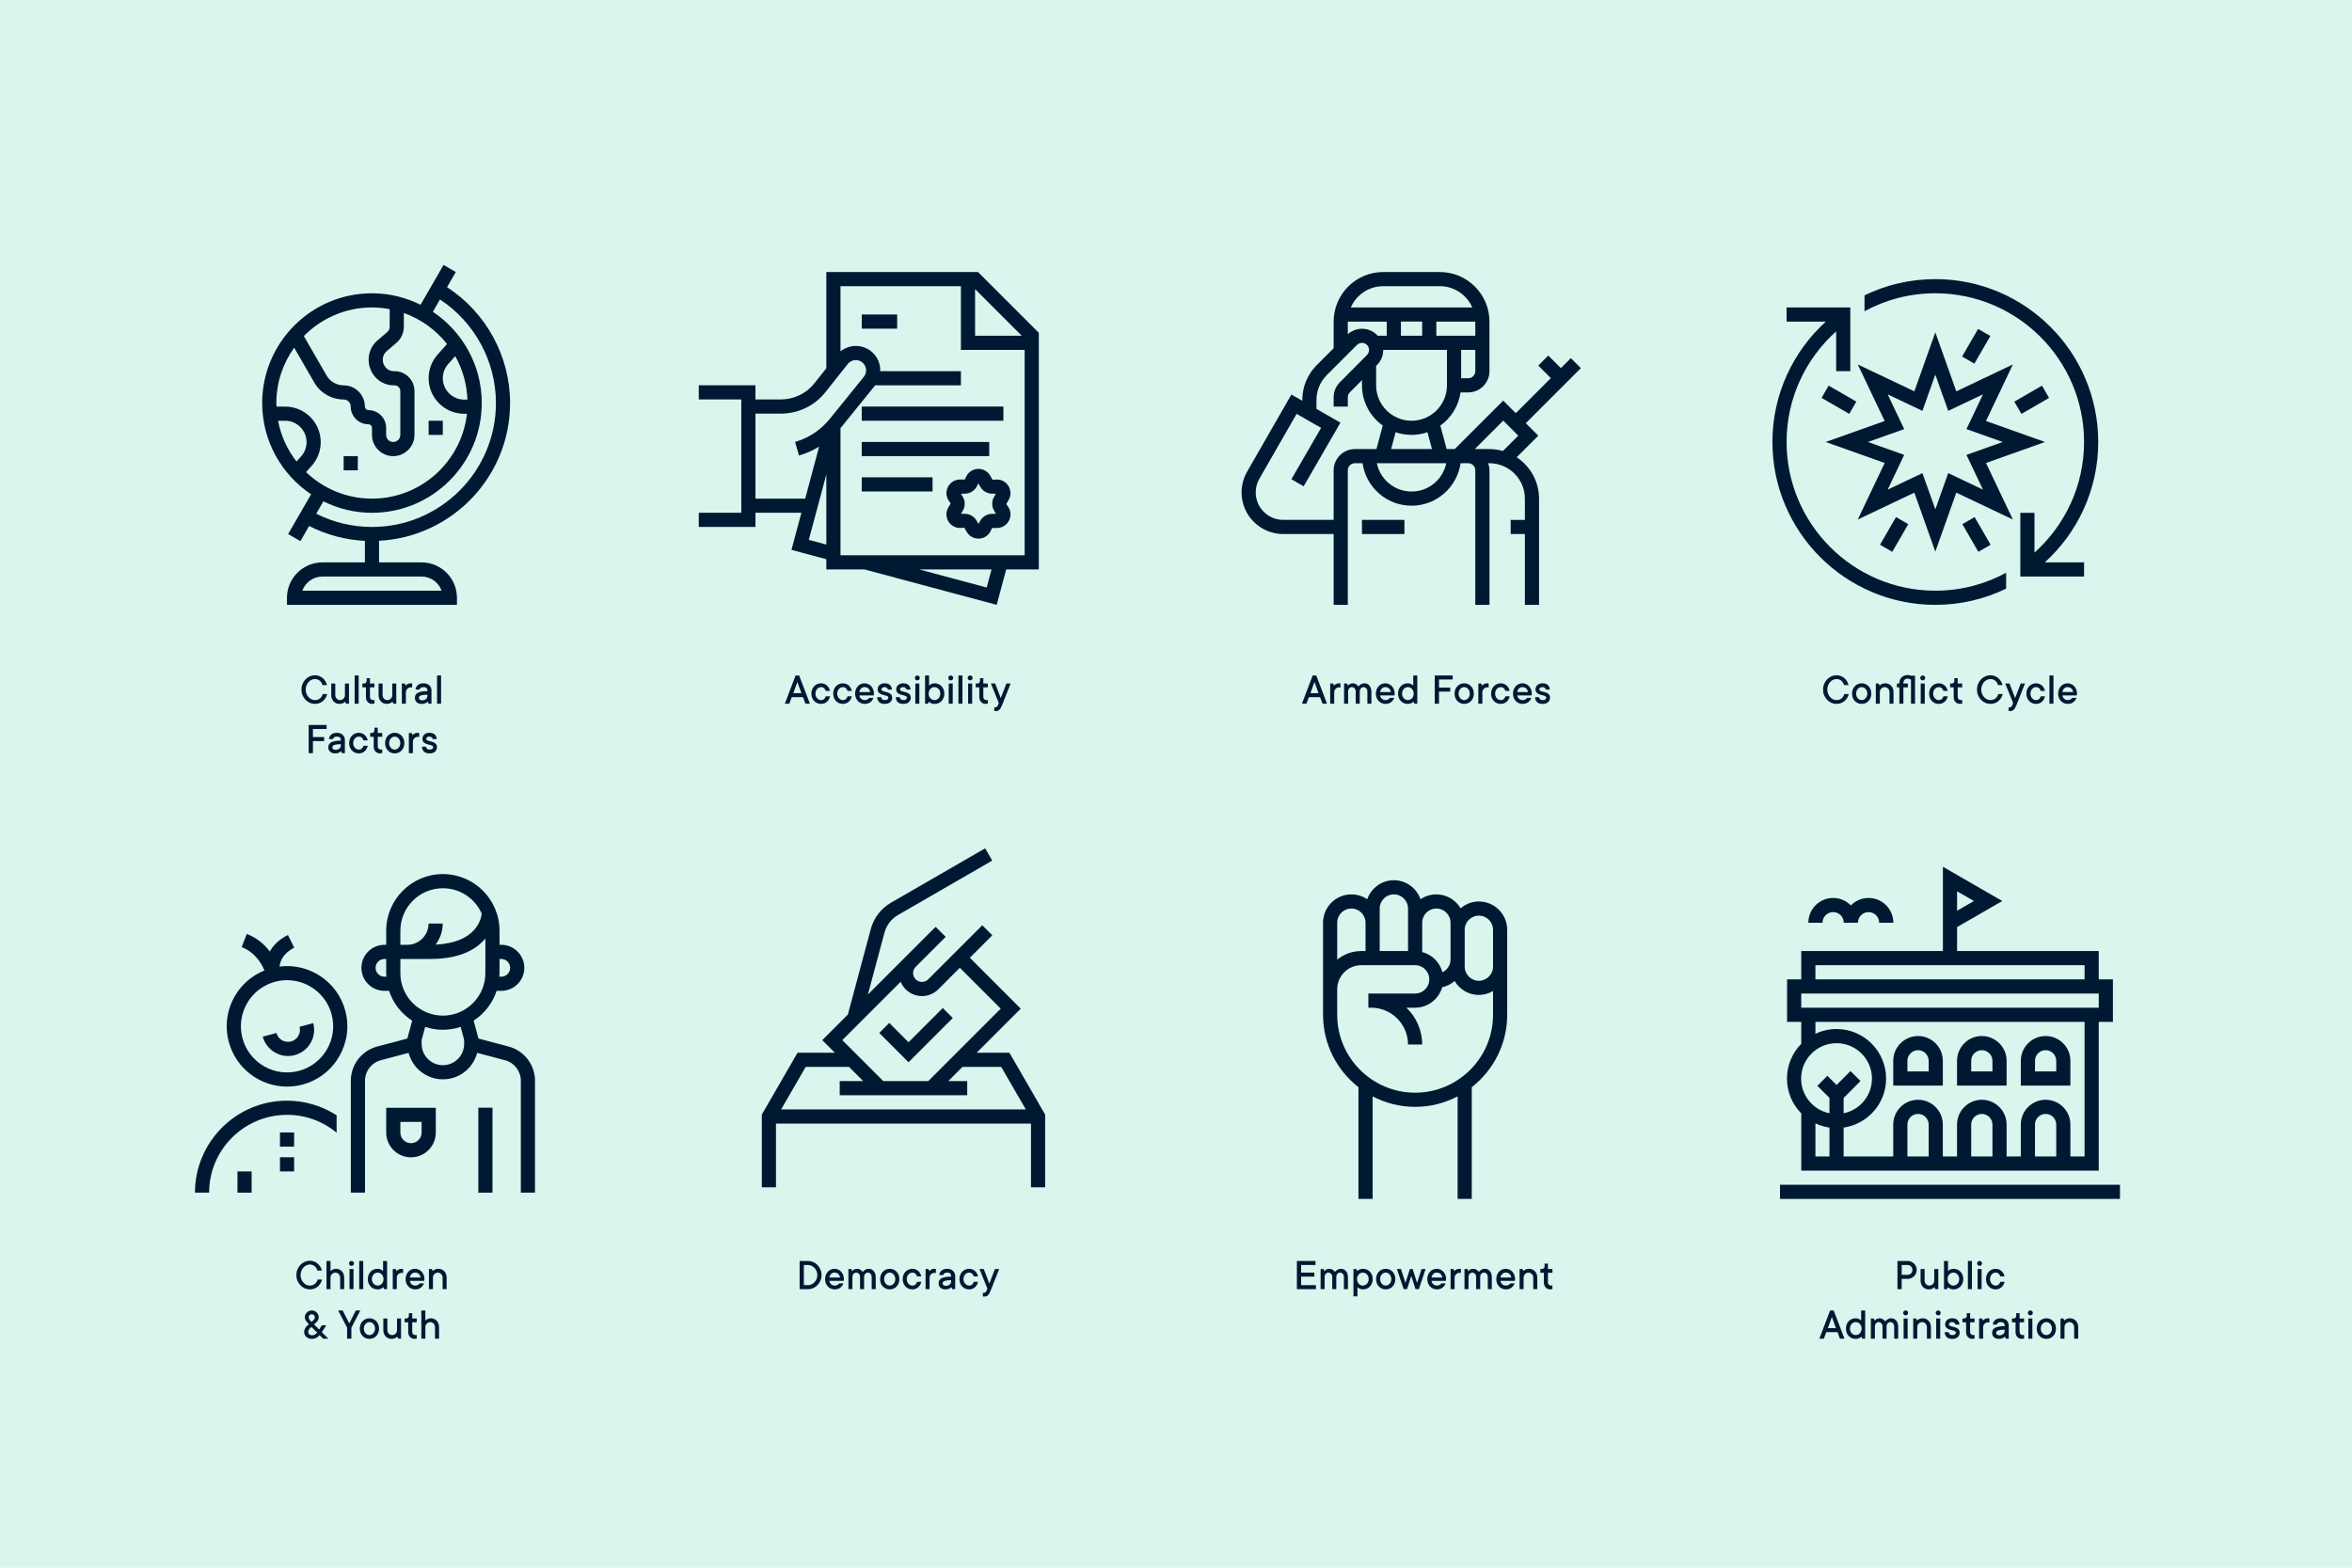 <?xml version="1.0" encoding="UTF-8"?>
<svg id="Layer_2" xmlns="http://www.w3.org/2000/svg" viewBox="0 0 2520 1680">
  <defs>
    <style>
      .cls-1 {
        fill: #001932;
      }

      .cls-2 {
        fill: #d8f6ee;
      }
    </style>
  </defs>
  <g id="Layer_1-2" data-name="Layer_1">
    <g>
      <rect class="cls-2" width="2520" height="1680"/>
      <g>
        <path class="cls-1" d="M327.521,738.984c0,1.625.281,3.125.844,4.5s1.301,2.566,2.215,3.574,1.961,1.793,3.141,2.355,2.395.844,3.645.844c1.156,0,2.199-.168,3.129-.504s1.746-.801,2.449-1.395,1.285-1.281,1.746-2.062.816-1.617,1.066-2.508h4.805c-.359,1.438-.922,2.797-1.688,4.078s-1.715,2.402-2.848,3.363-2.426,1.719-3.879,2.273-3.047.832-4.781.832c-1.922,0-3.754-.391-5.496-1.172s-3.27-1.867-4.582-3.258-2.359-3.016-3.141-4.875-1.172-3.875-1.172-6.047c0-2.141.391-4.148,1.172-6.023s1.828-3.508,3.141-4.898,2.84-2.477,4.582-3.258,3.574-1.172,5.496-1.172c1.656,0,3.207.277,4.652.832s2.719,1.312,3.82,2.273,2.039,2.082,2.812,3.363,1.332,2.641,1.676,4.078h-4.805c-.25-.891-.609-1.73-1.078-2.52s-1.047-1.477-1.734-2.062-1.477-1.047-2.367-1.383-1.883-.504-2.977-.504c-1.25,0-2.465.277-3.645.832s-2.227,1.336-3.141,2.344-1.652,2.203-2.215,3.586-.844,2.887-.844,4.512Z"/>
        <path class="cls-1" d="M363.574,754.335c-1.219,0-2.348-.23-3.387-.691s-1.953-1.102-2.742-1.922-1.406-1.805-1.852-2.953-.668-2.41-.668-3.785v-12.492h4.312v12.492c0,.734.137,1.422.41,2.062s.641,1.199,1.102,1.676.996.852,1.605,1.125,1.25.41,1.922.41c.703,0,1.375-.137,2.016-.41s1.203-.648,1.688-1.125.871-1.035,1.16-1.676.434-1.328.434-2.062v-12.492h4.312v21.609h-3.117l-.961-2.156c-.422.453-.922.852-1.5,1.195-.516.312-1.16.59-1.934.832s-1.707.363-2.801.363Z"/>
        <path class="cls-1" d="M384.295,754.101h-4.312v-30.234h4.312v30.234Z"/>
        <path class="cls-1" d="M396.396,746.906c0,.953.32,1.75.961,2.391s1.438.961,2.391.961c.156,0,.324-.008.504-.023s.348-.039.504-.07.305-.078.445-.141v3.844c-.188.094-.414.172-.68.234-.484.156-1.055.234-1.711.234-.953,0-1.84-.176-2.66-.527s-1.535-.848-2.145-1.488-1.082-1.414-1.418-2.32-.504-1.938-.504-3.094v-10.336h-3.844v-4.078h1.688c.828,0,1.516-.27,2.062-.809s.82-1.223.82-2.051v-2.883h3.586v5.742h4.805v4.078h-4.805v10.336Z"/>
        <path class="cls-1" d="M414.269,754.335c-1.219,0-2.348-.23-3.387-.691s-1.953-1.102-2.742-1.922-1.406-1.805-1.852-2.953-.668-2.41-.668-3.785v-12.492h4.312v12.492c0,.734.137,1.422.41,2.062s.641,1.199,1.102,1.676.996.852,1.605,1.125,1.25.41,1.922.41c.703,0,1.375-.137,2.016-.41s1.203-.648,1.688-1.125.871-1.035,1.16-1.676.434-1.328.434-2.062v-12.492h4.312v21.609h-3.117l-.961-2.156c-.422.453-.922.852-1.5,1.195-.516.312-1.16.59-1.934.832s-1.707.363-2.801.363Z"/>
        <path class="cls-1" d="M440.149,732.257c.25,0,.457.016.621.047s.316.062.457.094l.375.094v4.336c-.125-.031-.273-.062-.445-.094-.156-.031-.32-.066-.492-.105s-.344-.059-.516-.059c-.734,0-1.422.145-2.062.434s-1.199.676-1.676,1.16-.852,1.047-1.125,1.688-.41,1.312-.41,2.016v12.234h-4.312v-21.609h3.117l.961,2.18c.391-.453.852-.859,1.383-1.219.453-.281,1.023-.551,1.711-.809s1.492-.387,2.414-.387Z"/>
        <path class="cls-1" d="M453.89,732.257c1.25,0,2.395.199,3.434.598s1.926.941,2.66,1.629,1.305,1.496,1.711,2.426.609,1.941.609,3.035v14.156h-3.117l-.961-2.156c-.422.453-.922.852-1.5,1.195-.516.312-1.164.59-1.945.832s-1.719.363-2.812.363c-2.406,0-4.246-.598-5.52-1.793s-1.91-2.754-1.91-4.676c0-1.094.207-2.082.621-2.965s1.125-1.633,2.133-2.25,2.375-1.102,4.102-1.453,3.918-.527,6.574-.527v-.727c0-1.094-.344-1.969-1.031-2.625s-1.703-.984-3.047-.984c-1.438,0-2.484.258-3.141.773s-1.047,1.141-1.172,1.875h-4.312c.125-1.922.93-3.523,2.414-4.805s3.555-1.922,6.211-1.922ZM452.226,750.491c1.828,0,3.242-.469,4.242-1.406s1.5-2.078,1.5-3.422v-1.172c-1.922,0-3.473.09-4.652.27s-2.105.422-2.777.727-1.121.68-1.348,1.125-.34.941-.34,1.488c0,.609.289,1.16.867,1.652s1.414.738,2.508.738Z"/>
        <path class="cls-1" d="M472.58,754.101h-4.312v-30.234h4.312v30.234Z"/>
        <path class="cls-1" d="M335.286,781.219v8.648h12v4.312h-12v12.961h-4.547v-30.234h19.195v4.312h-14.648Z"/>
        <path class="cls-1" d="M361.106,785.297c1.25,0,2.395.199,3.434.598s1.926.941,2.66,1.629,1.305,1.496,1.711,2.426.609,1.941.609,3.035v14.156h-3.117l-.961-2.156c-.422.453-.922.852-1.5,1.195-.516.312-1.164.59-1.945.832s-1.719.363-2.812.363c-2.406,0-4.246-.598-5.52-1.793s-1.91-2.754-1.91-4.676c0-1.094.207-2.082.621-2.965s1.125-1.633,2.133-2.25,2.375-1.102,4.102-1.453,3.918-.527,6.574-.527v-.727c0-1.094-.344-1.969-1.031-2.625s-1.703-.984-3.047-.984c-1.438,0-2.484.258-3.141.773s-1.047,1.141-1.172,1.875h-4.312c.125-1.922.93-3.523,2.414-4.805s3.555-1.922,6.211-1.922ZM359.442,803.532c1.828,0,3.242-.469,4.242-1.406s1.5-2.078,1.5-3.422v-1.172c-1.922,0-3.473.09-4.652.27s-2.105.422-2.777.727-1.121.68-1.348,1.125-.34.941-.34,1.488c0,.609.289,1.16.867,1.652s1.414.738,2.508.738Z"/>
        <path class="cls-1" d="M394.014,799.219c-.25,1.156-.648,2.23-1.195,3.223s-1.238,1.855-2.074,2.59-1.789,1.309-2.859,1.723-2.23.621-3.48.621c-1.438,0-2.781-.27-4.031-.809s-2.348-1.297-3.293-2.273-1.68-2.137-2.203-3.48-.785-2.836-.785-4.477c0-1.625.262-3.109.785-4.453s1.258-2.504,2.203-3.48,2.043-1.738,3.293-2.285,2.594-.82,4.031-.82c1.25,0,2.41.207,3.48.621s2.023.992,2.859,1.734,1.523,1.609,2.062,2.602.941,2.059,1.207,3.199h-4.57c-.359-1.219-.953-2.203-1.781-2.953s-1.914-1.125-3.258-1.125c-.766,0-1.516.168-2.25.504s-1.375.816-1.922,1.441-.988,1.363-1.324,2.215-.504,1.785-.504,2.801c0,1.031.168,1.969.504,2.812s.777,1.578,1.324,2.203,1.188,1.105,1.922,1.441,1.484.504,2.25.504c1.344,0,2.434-.375,3.27-1.125s1.426-1.734,1.77-2.953h4.57Z"/>
        <path class="cls-1" d="M404.729,799.946c0,.953.32,1.75.961,2.391s1.438.961,2.391.961c.156,0,.324-.008.504-.023s.348-.039.504-.07.305-.078.445-.141v3.844c-.188.094-.414.172-.68.234-.484.156-1.055.234-1.711.234-.953,0-1.84-.176-2.66-.527s-1.535-.848-2.145-1.488-1.082-1.414-1.418-2.32-.504-1.938-.504-3.094v-10.336h-3.844v-4.078h1.688c.828,0,1.516-.27,2.062-.809s.82-1.223.82-2.051v-2.883h3.586v5.742h4.805v4.078h-4.805v10.336Z"/>
        <path class="cls-1" d="M433.229,796.336c0,1.625-.262,3.113-.785,4.465s-1.258,2.516-2.203,3.492-2.043,1.734-3.293,2.273-2.594.809-4.031.809-2.781-.27-4.031-.809-2.348-1.297-3.293-2.273-1.68-2.137-2.203-3.48-.785-2.836-.785-4.477c0-1.625.262-3.109.785-4.453s1.258-2.504,2.203-3.48,2.043-1.738,3.293-2.285,2.594-.82,4.031-.82,2.781.273,4.031.82,2.348,1.309,3.293,2.285,1.68,2.137,2.203,3.48.785,2.828.785,4.453ZM428.917,796.336c0-1.031-.168-1.969-.504-2.812s-.777-1.578-1.324-2.203-1.188-1.105-1.922-1.441-1.484-.504-2.25-.504-1.516.168-2.25.504-1.375.816-1.922,1.441-.988,1.363-1.324,2.215-.504,1.785-.504,2.801c0,1.031.168,1.969.504,2.812s.777,1.578,1.324,2.203,1.188,1.105,1.922,1.441,1.484.504,2.25.504,1.516-.168,2.25-.504,1.375-.816,1.922-1.441.988-1.359,1.324-2.203.504-1.781.504-2.812Z"/>
        <path class="cls-1" d="M447.649,785.297c.25,0,.457.016.621.047s.316.062.457.094l.375.094v4.336c-.125-.031-.273-.062-.445-.094-.156-.031-.32-.066-.492-.105s-.344-.059-.516-.059c-.734,0-1.422.145-2.062.434s-1.199.676-1.676,1.16-.852,1.047-1.125,1.688-.41,1.312-.41,2.016v12.234h-4.312v-21.609h3.117l.961,2.18c.391-.453.852-.859,1.383-1.219.453-.281,1.023-.551,1.711-.809s1.492-.387,2.414-.387Z"/>
        <path class="cls-1" d="M456.424,800.18c.125.953.492,1.711,1.102,2.273s1.523.844,2.742.844c1.344,0,2.32-.254,2.93-.762s.914-1.129.914-1.863c0-.641-.289-1.129-.867-1.465s-1.293-.617-2.145-.844-1.773-.461-2.766-.703-1.91-.586-2.754-1.031-1.555-1.043-2.133-1.793-.867-1.766-.867-3.047c0-.891.176-1.73.527-2.52s.848-1.48,1.488-2.074,1.418-1.059,2.332-1.395,1.949-.504,3.105-.504c2.531,0,4.449.609,5.754,1.828s2.027,2.852,2.168,4.898h-4.336c-.125-.734-.484-1.359-1.078-1.875s-1.43-.773-2.508-.773c-1.094,0-1.93.25-2.508.75s-.867,1.055-.867,1.664c0,.641.289,1.129.867,1.465s1.293.613,2.145.832,1.77.449,2.754.691,1.902.586,2.754,1.031,1.566,1.047,2.145,1.805.867,1.777.867,3.059c0,1.922-.688,3.52-2.062,4.793s-3.328,1.91-5.859,1.91c-2.656,0-4.648-.625-5.977-1.875s-2.055-3.023-2.18-5.32h4.312Z"/>
      </g>
      <g>
        <path class="cls-1" d="M845.681,754.101h-4.805l11.531-30.234h3.82l11.531,30.234h-4.805l-2.648-6.961h-12l-2.625,6.961ZM858.642,742.827l-4.336-12-4.312,12h8.648Z"/>
        <path class="cls-1" d="M889.283,746.179c-.25,1.156-.648,2.23-1.195,3.223s-1.238,1.855-2.074,2.59-1.789,1.309-2.859,1.723-2.23.621-3.48.621c-1.438,0-2.781-.27-4.031-.809s-2.348-1.297-3.293-2.273-1.68-2.137-2.203-3.48-.785-2.836-.785-4.477c0-1.625.262-3.109.785-4.453s1.258-2.504,2.203-3.48,2.043-1.738,3.293-2.285,2.594-.82,4.031-.82c1.25,0,2.41.207,3.48.621s2.023.992,2.859,1.734,1.523,1.609,2.062,2.602.941,2.059,1.207,3.199h-4.57c-.359-1.219-.953-2.203-1.781-2.953s-1.914-1.125-3.258-1.125c-.766,0-1.516.168-2.25.504s-1.375.816-1.922,1.441-.988,1.363-1.324,2.215-.504,1.785-.504,2.801c0,1.031.168,1.969.504,2.812s.777,1.578,1.324,2.203,1.188,1.105,1.922,1.441,1.484.504,2.25.504c1.344,0,2.434-.375,3.27-1.125s1.426-1.734,1.77-2.953h4.57Z"/>
        <path class="cls-1" d="M912.644,746.179c-.25,1.156-.648,2.23-1.195,3.223s-1.238,1.855-2.074,2.59-1.789,1.309-2.859,1.723-2.23.621-3.48.621c-1.438,0-2.781-.27-4.031-.809s-2.348-1.297-3.293-2.273-1.68-2.137-2.203-3.48-.785-2.836-.785-4.477c0-1.625.262-3.109.785-4.453s1.258-2.504,2.203-3.48,2.043-1.738,3.293-2.285,2.594-.82,4.031-.82c1.25,0,2.41.207,3.48.621s2.023.992,2.859,1.734,1.523,1.609,2.062,2.602.941,2.059,1.207,3.199h-4.57c-.359-1.219-.953-2.203-1.781-2.953s-1.914-1.125-3.258-1.125c-.766,0-1.516.168-2.25.504s-1.375.816-1.922,1.441-.988,1.363-1.324,2.215-.504,1.785-.504,2.801c0,1.031.168,1.969.504,2.812s.777,1.578,1.324,2.203,1.188,1.105,1.922,1.441,1.484.504,2.25.504c1.344,0,2.434-.375,3.27-1.125s1.426-1.734,1.77-2.953h4.57Z"/>
        <path class="cls-1" d="M935.875,747.866c-.359.891-.812,1.727-1.359,2.508s-1.203,1.469-1.969,2.062-1.652,1.059-2.66,1.395-2.137.504-3.387.504c-1.438,0-2.781-.27-4.031-.809s-2.344-1.297-3.281-2.273-1.672-2.137-2.203-3.48-.797-2.836-.797-4.477c0-1.625.266-3.109.797-4.453s1.25-2.504,2.156-3.48,1.977-1.738,3.211-2.285,2.539-.82,3.914-.82,2.68.273,3.914.82,2.305,1.309,3.211,2.285,1.625,2.137,2.156,3.48.797,2.828.797,4.453c0,.25-.016.496-.047.738s-.062.449-.094.621c-.031.219-.062.406-.094.562h-15.375c.062.672.258,1.312.586,1.922s.738,1.145,1.23,1.605,1.082.828,1.77,1.102,1.414.41,2.18.41c1.312,0,2.355-.281,3.129-.844s1.332-1.078,1.676-1.547h4.57ZM926.265,736.335c-1.438,0-2.652.488-3.645,1.465s-1.621,2.254-1.887,3.832h11.531c-.25-1.562-.887-2.836-1.91-3.82s-2.387-1.477-4.09-1.477Z"/>
        <path class="cls-1" d="M944.142,747.14c.125.953.492,1.711,1.102,2.273s1.523.844,2.742.844c1.344,0,2.32-.254,2.93-.762s.914-1.129.914-1.863c0-.641-.289-1.129-.867-1.465s-1.293-.617-2.145-.844-1.773-.461-2.766-.703-1.91-.586-2.754-1.031-1.555-1.043-2.133-1.793-.867-1.766-.867-3.047c0-.891.176-1.73.527-2.52s.848-1.48,1.488-2.074,1.418-1.059,2.332-1.395,1.949-.504,3.105-.504c2.531,0,4.449.609,5.754,1.828s2.027,2.852,2.168,4.898h-4.336c-.125-.734-.484-1.359-1.078-1.875s-1.43-.773-2.508-.773c-1.094,0-1.93.25-2.508.75s-.867,1.055-.867,1.664c0,.641.289,1.129.867,1.465s1.293.613,2.145.832,1.77.449,2.754.691,1.902.586,2.754,1.031,1.566,1.047,2.145,1.805.867,1.777.867,3.059c0,1.922-.688,3.52-2.062,4.793s-3.328,1.91-5.859,1.91c-2.656,0-4.648-.625-5.977-1.875s-2.055-3.023-2.18-5.32h4.312Z"/>
        <path class="cls-1" d="M964.061,747.14c.125.953.492,1.711,1.102,2.273s1.523.844,2.742.844c1.344,0,2.32-.254,2.93-.762s.914-1.129.914-1.863c0-.641-.289-1.129-.867-1.465s-1.293-.617-2.145-.844-1.773-.461-2.766-.703-1.91-.586-2.754-1.031-1.555-1.043-2.133-1.793-.867-1.766-.867-3.047c0-.891.176-1.73.527-2.52s.848-1.48,1.488-2.074,1.418-1.059,2.332-1.395,1.949-.504,3.105-.504c2.531,0,4.449.609,5.754,1.828s2.027,2.852,2.168,4.898h-4.336c-.125-.734-.484-1.359-1.078-1.875s-1.43-.773-2.508-.773c-1.094,0-1.93.25-2.508.75s-.867,1.055-.867,1.664c0,.641.289,1.129.867,1.465s1.293.613,2.145.832,1.77.449,2.754.691,1.902.586,2.754,1.031,1.566,1.047,2.145,1.805.867,1.777.867,3.059c0,1.922-.688,3.52-2.062,4.793s-3.328,1.91-5.859,1.91c-2.656,0-4.648-.625-5.977-1.875s-2.055-3.023-2.18-5.32h4.312Z"/>
        <path class="cls-1" d="M982.856,729.14c-.734,0-1.359-.254-1.875-.762s-.773-1.137-.773-1.887c0-.734.258-1.355.773-1.863s1.141-.762,1.875-.762,1.359.254,1.875.762.773,1.129.773,1.863-.258,1.359-.773,1.875-1.141.773-1.875.773ZM985.012,754.101h-4.312v-21.609h4.312v21.609Z"/>
        <path class="cls-1" d="M1001.455,754.335c-1.094,0-2.031-.117-2.812-.352s-1.422-.516-1.922-.844c-.578-.359-1.078-.758-1.5-1.195l-.961,2.156h-3.117v-30.234h4.312v10.805c.422-.453.922-.859,1.5-1.219.516-.281,1.141-.551,1.875-.809s1.609-.387,2.625-.387c1.438,0,2.781.273,4.031.82s2.348,1.309,3.293,2.285,1.684,2.137,2.215,3.48.797,2.828.797,4.453-.266,3.113-.797,4.465-1.27,2.516-2.215,3.492-2.043,1.734-3.293,2.273-2.594.809-4.031.809ZM1001.22,736.335c-.828,0-1.617.168-2.367.504s-1.414.816-1.992,1.441-1.035,1.363-1.371,2.215-.504,1.785-.504,2.801c0,1.031.168,1.969.504,2.812s.793,1.578,1.371,2.203,1.242,1.105,1.992,1.441,1.539.504,2.367.504,1.621-.168,2.379-.504,1.422-.816,1.992-1.441,1.023-1.359,1.359-2.203.504-1.781.504-2.812-.168-1.969-.504-2.812-.789-1.578-1.359-2.203-1.234-1.105-1.992-1.441-1.551-.504-2.379-.504Z"/>
        <path class="cls-1" d="M1018.623,729.14c-.734,0-1.359-.254-1.875-.762s-.773-1.137-.773-1.887c0-.734.258-1.355.773-1.863s1.141-.762,1.875-.762,1.359.254,1.875.762.773,1.129.773,1.863-.258,1.359-.773,1.875-1.141.773-1.875.773ZM1020.779,754.101h-4.312v-21.609h4.312v21.609Z"/>
        <path class="cls-1" d="M1031.198,754.101h-4.312v-30.234h4.312v30.234Z"/>
        <path class="cls-1" d="M1039.436,729.14c-.734,0-1.359-.254-1.875-.762s-.773-1.137-.773-1.887c0-.734.258-1.355.773-1.863s1.141-.762,1.875-.762,1.359.254,1.875.762.773,1.129.773,1.863-.258,1.359-.773,1.875-1.141.773-1.875.773ZM1041.592,754.101h-4.312v-21.609h4.312v21.609Z"/>
        <path class="cls-1" d="M1053.582,746.906c0,.953.32,1.75.961,2.391s1.438.961,2.391.961c.156,0,.324-.008.504-.023s.348-.039.504-.07.305-.078.445-.141v3.844c-.188.094-.414.172-.68.234-.484.156-1.055.234-1.711.234-.953,0-1.84-.176-2.66-.527s-1.535-.848-2.145-1.488-1.082-1.414-1.418-2.32-.504-1.938-.504-3.094v-10.336h-3.844v-4.078h1.688c.828,0,1.516-.27,2.062-.809s.82-1.223.82-2.051v-2.883h3.586v5.742h4.805v4.078h-4.805v10.336Z"/>
        <path class="cls-1" d="M1061.688,732.491h4.57l6,15.609,6-15.609h4.57l-9.141,23.039c-.484,1.219-.957,2.238-1.418,3.059s-.961,1.484-1.5,1.992-1.137.875-1.793,1.102-1.398.34-2.227.34c-.188,0-.363-.008-.527-.023s-.324-.039-.48-.07-.305-.078-.445-.141v-3.609c1.219,0,2.141-.254,2.766-.762s1.062-1.137,1.312-1.887l.727-2.156-8.414-20.883Z"/>
      </g>
      <g>
        <path class="cls-1" d="M1399.729,754.101h-4.805l11.531-30.234h3.82l11.531,30.234h-4.805l-2.648-6.961h-12l-2.625,6.961ZM1412.69,742.827l-4.336-12-4.312,12h8.648Z"/>
        <path class="cls-1" d="M1434.786,732.257c.25,0,.457.016.621.047s.316.062.457.094l.375.094v4.336c-.125-.031-.273-.062-.445-.094-.156-.031-.32-.066-.492-.105s-.344-.059-.516-.059c-.734,0-1.422.145-2.062.434s-1.199.676-1.676,1.16-.852,1.047-1.125,1.688-.41,1.312-.41,2.016v12.234h-4.312v-21.609h3.117l.961,2.18c.391-.453.852-.859,1.383-1.219.453-.281,1.023-.551,1.711-.809s1.492-.387,2.414-.387Z"/>
        <path class="cls-1" d="M1461.927,732.257c1.031,0,1.992.199,2.883.598s1.672.984,2.344,1.758,1.207,1.711,1.605,2.812.598,2.34.598,3.715v12.961h-4.312v-12.961c0-1.438-.41-2.598-1.23-3.48s-1.77-1.324-2.848-1.324c-1.094,0-2.047.441-2.859,1.324s-1.219,2.043-1.219,3.48v12.961h-4.336v-12.961c0-1.438-.406-2.598-1.219-3.48s-1.766-1.324-2.859-1.324-2.047.441-2.859,1.324-1.219,2.043-1.219,3.48v12.961h-4.312v-21.609h3.117l.961,2.18c.391-.453.852-.859,1.383-1.219.453-.281,1.008-.551,1.664-.809s1.398-.387,2.227-.387c1.031,0,1.914.176,2.648.527s1.359.738,1.875,1.16c.578.516,1.07,1.078,1.477,1.688l.422-.516c.266-.328.672-.711,1.219-1.148s1.219-.832,2.016-1.184,1.742-.527,2.836-.527Z"/>
        <path class="cls-1" d="M1493.825,747.866c-.359.891-.812,1.727-1.359,2.508s-1.203,1.469-1.969,2.062-1.652,1.059-2.66,1.395-2.137.504-3.387.504c-1.438,0-2.781-.27-4.031-.809s-2.344-1.297-3.281-2.273-1.672-2.137-2.203-3.48-.797-2.836-.797-4.477c0-1.625.266-3.109.797-4.453s1.25-2.504,2.156-3.48,1.977-1.738,3.211-2.285,2.539-.82,3.914-.82,2.68.273,3.914.82,2.305,1.309,3.211,2.285,1.625,2.137,2.156,3.48.797,2.828.797,4.453c0,.25-.016.496-.047.738s-.062.449-.094.621c-.031.219-.062.406-.094.562h-15.375c.062.672.258,1.312.586,1.922s.738,1.145,1.23,1.605,1.082.828,1.77,1.102,1.414.41,2.18.41c1.312,0,2.355-.281,3.129-.844s1.332-1.078,1.676-1.547h4.57ZM1484.216,736.335c-1.438,0-2.652.488-3.645,1.465s-1.621,2.254-1.887,3.832h11.531c-.25-1.562-.887-2.836-1.91-3.82s-2.387-1.477-4.09-1.477Z"/>
        <path class="cls-1" d="M1508.207,754.335c-1.438,0-2.781-.27-4.031-.809s-2.348-1.297-3.293-2.273-1.68-2.137-2.203-3.48-.785-2.836-.785-4.477c0-1.625.262-3.109.785-4.453s1.258-2.504,2.203-3.48,2.043-1.738,3.293-2.285,2.594-.82,4.031-.82c1.031,0,1.914.129,2.648.387s1.359.527,1.875.809c.578.359,1.07.766,1.477,1.219v-10.805h4.312v30.234h-3.117l-.961-2.156c-.422.453-.914.852-1.477,1.195-.516.312-1.164.59-1.945.832s-1.719.363-2.812.363ZM1508.441,736.335c-.828,0-1.617.168-2.367.504s-1.414.816-1.992,1.441-1.035,1.363-1.371,2.215-.504,1.785-.504,2.801c0,1.031.168,1.969.504,2.812s.793,1.578,1.371,2.203,1.242,1.105,1.992,1.441,1.539.504,2.367.504,1.621-.168,2.379-.504,1.422-.816,1.992-1.441,1.023-1.359,1.359-2.203.504-1.781.504-2.812-.168-1.969-.504-2.812-.789-1.578-1.359-2.203-1.234-1.105-1.992-1.441-1.551-.504-2.379-.504Z"/>
        <path class="cls-1" d="M1541.78,728.179v8.648h12v4.312h-12v12.961h-4.547v-30.234h19.195v4.312h-14.648Z"/>
        <path class="cls-1" d="M1579.096,743.296c0,1.625-.262,3.113-.785,4.465s-1.258,2.516-2.203,3.492-2.043,1.734-3.293,2.273-2.594.809-4.031.809-2.781-.27-4.031-.809-2.348-1.297-3.293-2.273-1.68-2.137-2.203-3.48-.785-2.836-.785-4.477c0-1.625.262-3.109.785-4.453s1.258-2.504,2.203-3.48,2.043-1.738,3.293-2.285,2.594-.82,4.031-.82,2.781.273,4.031.82,2.348,1.309,3.293,2.285,1.68,2.137,2.203,3.48.785,2.828.785,4.453ZM1574.783,743.296c0-1.031-.168-1.969-.504-2.812s-.777-1.578-1.324-2.203-1.188-1.105-1.922-1.441-1.484-.504-2.25-.504-1.516.168-2.25.504-1.375.816-1.922,1.441-.988,1.363-1.324,2.215-.504,1.785-.504,2.801c0,1.031.168,1.969.504,2.812s.777,1.578,1.324,2.203,1.188,1.105,1.922,1.441,1.484.504,2.25.504,1.516-.168,2.25-.504,1.375-.816,1.922-1.441.988-1.359,1.324-2.203.504-1.781.504-2.812Z"/>
        <path class="cls-1" d="M1593.516,732.257c.25,0,.457.016.621.047s.316.062.457.094l.375.094v4.336c-.125-.031-.273-.062-.445-.094-.156-.031-.32-.066-.492-.105s-.344-.059-.516-.059c-.734,0-1.422.145-2.062.434s-1.199.676-1.676,1.16-.852,1.047-1.125,1.688-.41,1.312-.41,2.016v12.234h-4.312v-21.609h3.117l.961,2.18c.391-.453.852-.859,1.383-1.219.453-.281,1.023-.551,1.711-.809s1.492-.387,2.414-.387Z"/>
        <path class="cls-1" d="M1617.516,746.179c-.25,1.156-.648,2.23-1.195,3.223s-1.238,1.855-2.074,2.59-1.789,1.309-2.859,1.723-2.23.621-3.48.621c-1.438,0-2.781-.27-4.031-.809s-2.348-1.297-3.293-2.273-1.68-2.137-2.203-3.48-.785-2.836-.785-4.477c0-1.625.262-3.109.785-4.453s1.258-2.504,2.203-3.48,2.043-1.738,3.293-2.285,2.594-.82,4.031-.82c1.25,0,2.41.207,3.48.621s2.023.992,2.859,1.734,1.523,1.609,2.062,2.602.941,2.059,1.207,3.199h-4.57c-.359-1.219-.953-2.203-1.781-2.953s-1.914-1.125-3.258-1.125c-.766,0-1.516.168-2.25.504s-1.375.816-1.922,1.441-.988,1.363-1.324,2.215-.504,1.785-.504,2.801c0,1.031.168,1.969.504,2.812s.777,1.578,1.324,2.203,1.188,1.105,1.922,1.441,1.484.504,2.25.504c1.344,0,2.434-.375,3.27-1.125s1.426-1.734,1.77-2.953h4.57Z"/>
        <path class="cls-1" d="M1640.747,747.866c-.359.891-.812,1.727-1.359,2.508s-1.203,1.469-1.969,2.062-1.652,1.059-2.66,1.395-2.137.504-3.387.504c-1.438,0-2.781-.27-4.031-.809s-2.344-1.297-3.281-2.273-1.672-2.137-2.203-3.48-.797-2.836-.797-4.477c0-1.625.266-3.109.797-4.453s1.25-2.504,2.156-3.48,1.977-1.738,3.211-2.285,2.539-.82,3.914-.82,2.68.273,3.914.82,2.305,1.309,3.211,2.285,1.625,2.137,2.156,3.48.797,2.828.797,4.453c0,.25-.016.496-.047.738s-.062.449-.094.621c-.031.219-.062.406-.094.562h-15.375c.062.672.258,1.312.586,1.922s.738,1.145,1.23,1.605,1.082.828,1.77,1.102,1.414.41,2.18.41c1.312,0,2.355-.281,3.129-.844s1.332-1.078,1.676-1.547h4.57ZM1631.138,736.335c-1.438,0-2.652.488-3.645,1.465s-1.621,2.254-1.887,3.832h11.531c-.25-1.562-.887-2.836-1.91-3.82s-2.387-1.477-4.09-1.477Z"/>
        <path class="cls-1" d="M1649.014,747.14c.125.953.492,1.711,1.102,2.273s1.523.844,2.742.844c1.344,0,2.32-.254,2.93-.762s.914-1.129.914-1.863c0-.641-.289-1.129-.867-1.465s-1.293-.617-2.145-.844-1.773-.461-2.766-.703-1.91-.586-2.754-1.031-1.555-1.043-2.133-1.793-.867-1.766-.867-3.047c0-.891.176-1.73.527-2.52s.848-1.48,1.488-2.074,1.418-1.059,2.332-1.395,1.949-.504,3.105-.504c2.531,0,4.449.609,5.754,1.828s2.027,2.852,2.168,4.898h-4.336c-.125-.734-.484-1.359-1.078-1.875s-1.43-.773-2.508-.773c-1.094,0-1.93.25-2.508.75s-.867,1.055-.867,1.664c0,.641.289,1.129.867,1.465s1.293.613,2.145.832,1.77.449,2.754.691,1.902.586,2.754,1.031,1.566,1.047,2.145,1.805.867,1.777.867,3.059c0,1.922-.688,3.52-2.062,4.793s-3.328,1.91-5.859,1.91c-2.656,0-4.648-.625-5.977-1.875s-2.055-3.023-2.18-5.32h4.312Z"/>
      </g>
      <g>
        <path class="cls-1" d="M1957.808,738.984c0,1.625.281,3.125.844,4.5s1.301,2.566,2.215,3.574,1.961,1.793,3.141,2.355,2.395.844,3.645.844c1.156,0,2.199-.168,3.129-.504s1.746-.801,2.449-1.395,1.285-1.281,1.746-2.062.816-1.617,1.066-2.508h4.805c-.359,1.438-.922,2.797-1.688,4.078s-1.715,2.402-2.848,3.363-2.426,1.719-3.879,2.273-3.047.832-4.781.832c-1.922,0-3.754-.391-5.496-1.172s-3.27-1.867-4.582-3.258-2.359-3.016-3.141-4.875-1.172-3.875-1.172-6.047c0-2.141.391-4.148,1.172-6.023s1.828-3.508,3.141-4.898,2.84-2.477,4.582-3.258,3.574-1.172,5.496-1.172c1.656,0,3.207.277,4.652.832s2.719,1.312,3.82,2.273,2.039,2.082,2.812,3.363,1.332,2.641,1.676,4.078h-4.805c-.25-.891-.609-1.73-1.078-2.52s-1.047-1.477-1.734-2.062-1.477-1.047-2.367-1.383-1.883-.504-2.977-.504c-1.25,0-2.465.277-3.645.832s-2.227,1.336-3.141,2.344-1.652,2.203-2.215,3.586-.844,2.887-.844,4.512Z"/>
        <path class="cls-1" d="M2004.968,743.296c0,1.625-.262,3.113-.785,4.465s-1.258,2.516-2.203,3.492-2.043,1.734-3.293,2.273-2.594.809-4.031.809-2.781-.27-4.031-.809-2.348-1.297-3.293-2.273-1.68-2.137-2.203-3.48-.785-2.836-.785-4.477c0-1.625.262-3.109.785-4.453s1.258-2.504,2.203-3.48,2.043-1.738,3.293-2.285,2.594-.82,4.031-.82,2.781.273,4.031.82,2.348,1.309,3.293,2.285,1.68,2.137,2.203,3.48.785,2.828.785,4.453ZM2000.655,743.296c0-1.031-.168-1.969-.504-2.812s-.777-1.578-1.324-2.203-1.188-1.105-1.922-1.441-1.484-.504-2.25-.504-1.516.168-2.25.504-1.375.816-1.922,1.441-.988,1.363-1.324,2.215-.504,1.785-.504,2.801c0,1.031.168,1.969.504,2.812s.777,1.578,1.324,2.203,1.188,1.105,1.922,1.441,1.484.504,2.25.504,1.516-.168,2.25-.504,1.375-.816,1.922-1.441.988-1.359,1.324-2.203.504-1.781.504-2.812Z"/>
        <path class="cls-1" d="M2020.115,732.257c1.188,0,2.309.234,3.363.703s1.973,1.109,2.754,1.922,1.398,1.793,1.852,2.941.68,2.418.68,3.809v12.469h-4.312v-12.469c0-.703-.137-1.375-.41-2.016s-.645-1.203-1.113-1.688-1.008-.871-1.617-1.16-1.25-.434-1.922-.434c-.734,0-1.422.145-2.062.434s-1.199.676-1.676,1.16-.852,1.043-1.125,1.676-.41,1.309-.41,2.027v12.469h-4.312v-21.609h3.117l.961,2.18c.422-.453.914-.859,1.477-1.219.516-.281,1.164-.551,1.945-.809s1.719-.387,2.812-.387Z"/>
        <path class="cls-1" d="M2044.148,736.57h-4.805v17.531h-4.312v-17.531h-2.648v-4.078h2.648v-.469c0-1.25.215-2.402.645-3.457s1.035-1.965,1.816-2.73,1.719-1.367,2.812-1.805,2.289-.656,3.586-.656c.484,0,.934.043,1.348.129s.801.176,1.16.27c.391.125.758.234,1.102.328h4.312v30h-4.312v-25.688c-.359-.219-.727-.406-1.102-.562-.359-.156-.746-.301-1.16-.434s-.863-.199-1.348-.199c-1.344,0-2.438.441-3.281,1.324s-1.266,2.043-1.266,3.48v.469h4.805v4.078Z"/>
        <path class="cls-1" d="M2060.079,729.14c-.734,0-1.359-.254-1.875-.762s-.773-1.137-.773-1.887c0-.734.258-1.355.773-1.863s1.141-.762,1.875-.762,1.359.254,1.875.762.773,1.129.773,1.863-.258,1.359-.773,1.875-1.141.773-1.875.773ZM2062.235,754.101h-4.312v-21.609h4.312v21.609Z"/>
        <path class="cls-1" d="M2086.838,746.179c-.25,1.156-.648,2.23-1.195,3.223s-1.238,1.855-2.074,2.59-1.789,1.309-2.859,1.723-2.23.621-3.48.621c-1.438,0-2.781-.27-4.031-.809s-2.348-1.297-3.293-2.273-1.68-2.137-2.203-3.48-.785-2.836-.785-4.477c0-1.625.262-3.109.785-4.453s1.258-2.504,2.203-3.48,2.043-1.738,3.293-2.285,2.594-.82,4.031-.82c1.25,0,2.41.207,3.48.621s2.023.992,2.859,1.734,1.523,1.609,2.062,2.602.941,2.059,1.207,3.199h-4.57c-.359-1.219-.953-2.203-1.781-2.953s-1.914-1.125-3.258-1.125c-.766,0-1.516.168-2.25.504s-1.375.816-1.922,1.441-.988,1.363-1.324,2.215-.504,1.785-.504,2.801c0,1.031.168,1.969.504,2.812s.777,1.578,1.324,2.203,1.188,1.105,1.922,1.441,1.484.504,2.25.504c1.344,0,2.434-.375,3.27-1.125s1.426-1.734,1.77-2.953h4.57Z"/>
        <path class="cls-1" d="M2097.553,746.906c0,.953.32,1.75.961,2.391s1.438.961,2.391.961c.156,0,.324-.008.504-.023s.348-.039.504-.07.305-.078.445-.141v3.844c-.188.094-.414.172-.68.234-.484.156-1.055.234-1.711.234-.953,0-1.84-.176-2.66-.527s-1.535-.848-2.145-1.488-1.082-1.414-1.418-2.32-.504-1.938-.504-3.094v-10.336h-3.844v-4.078h1.688c.828,0,1.516-.27,2.062-.809s.82-1.223.82-2.051v-2.883h3.586v5.742h4.805v4.078h-4.805v10.336Z"/>
        <path class="cls-1" d="M2122.735,738.984c0,1.625.281,3.125.844,4.5s1.301,2.566,2.215,3.574,1.961,1.793,3.141,2.355,2.395.844,3.645.844c1.156,0,2.199-.168,3.129-.504s1.746-.801,2.449-1.395,1.285-1.281,1.746-2.062.816-1.617,1.066-2.508h4.805c-.359,1.438-.922,2.797-1.688,4.078s-1.715,2.402-2.848,3.363-2.426,1.719-3.879,2.273-3.047.832-4.781.832c-1.922,0-3.754-.391-5.496-1.172s-3.27-1.867-4.582-3.258-2.359-3.016-3.141-4.875-1.172-3.875-1.172-6.047c0-2.141.391-4.148,1.172-6.023s1.828-3.508,3.141-4.898,2.84-2.477,4.582-3.258,3.574-1.172,5.496-1.172c1.656,0,3.207.277,4.652.832s2.719,1.312,3.82,2.273,2.039,2.082,2.812,3.363,1.332,2.641,1.676,4.078h-4.805c-.25-.891-.609-1.73-1.078-2.52s-1.047-1.477-1.734-2.062-1.477-1.047-2.367-1.383-1.883-.504-2.977-.504c-1.25,0-2.465.277-3.645.832s-2.227,1.336-3.141,2.344-1.652,2.203-2.215,3.586-.844,2.887-.844,4.512Z"/>
        <path class="cls-1" d="M2148.483,732.491h4.57l6,15.609,6-15.609h4.57l-9.141,23.039c-.484,1.219-.957,2.238-1.418,3.059s-.961,1.484-1.5,1.992-1.137.875-1.793,1.102-1.398.34-2.227.34c-.188,0-.363-.008-.527-.023s-.324-.039-.48-.07-.305-.078-.445-.141v-3.609c1.219,0,2.141-.254,2.766-.762s1.062-1.137,1.312-1.887l.727-2.156-8.414-20.883Z"/>
        <path class="cls-1" d="M2191.06,746.179c-.25,1.156-.648,2.23-1.195,3.223s-1.238,1.855-2.074,2.59-1.789,1.309-2.859,1.723-2.23.621-3.48.621c-1.438,0-2.781-.27-4.031-.809s-2.348-1.297-3.293-2.273-1.68-2.137-2.203-3.48-.785-2.836-.785-4.477c0-1.625.262-3.109.785-4.453s1.258-2.504,2.203-3.48,2.043-1.738,3.293-2.285,2.594-.82,4.031-.82c1.25,0,2.41.207,3.48.621s2.023.992,2.859,1.734,1.523,1.609,2.062,2.602.941,2.059,1.207,3.199h-4.57c-.359-1.219-.953-2.203-1.781-2.953s-1.914-1.125-3.258-1.125c-.766,0-1.516.168-2.25.504s-1.375.816-1.922,1.441-.988,1.363-1.324,2.215-.504,1.785-.504,2.801c0,1.031.168,1.969.504,2.812s.777,1.578,1.324,2.203,1.188,1.105,1.922,1.441,1.484.504,2.25.504c1.344,0,2.434-.375,3.27-1.125s1.426-1.734,1.77-2.953h4.57Z"/>
        <path class="cls-1" d="M2200.135,754.101h-4.312v-30.234h4.312v30.234Z"/>
        <path class="cls-1" d="M2224.852,747.866c-.359.891-.812,1.727-1.359,2.508s-1.203,1.469-1.969,2.062-1.652,1.059-2.66,1.395-2.137.504-3.387.504c-1.438,0-2.781-.27-4.031-.809s-2.344-1.297-3.281-2.273-1.672-2.137-2.203-3.48-.797-2.836-.797-4.477c0-1.625.266-3.109.797-4.453s1.25-2.504,2.156-3.48,1.977-1.738,3.211-2.285,2.539-.82,3.914-.82,2.68.273,3.914.82,2.305,1.309,3.211,2.285,1.625,2.137,2.156,3.48.797,2.828.797,4.453c0,.25-.016.496-.047.738s-.062.449-.094.621c-.031.219-.062.406-.094.562h-15.375c.062.672.258,1.312.586,1.922s.738,1.145,1.23,1.605,1.082.828,1.77,1.102,1.414.41,2.18.41c1.312,0,2.355-.281,3.129-.844s1.332-1.078,1.676-1.547h4.57ZM2215.242,736.335c-1.438,0-2.652.488-3.645,1.465s-1.621,2.254-1.887,3.832h11.531c-.25-1.562-.887-2.836-1.91-3.82s-2.387-1.477-4.09-1.477Z"/>
      </g>
      <g>
        <path class="cls-1" d="M322.06,1366.413c0,1.625.281,3.125.844,4.5s1.301,2.566,2.215,3.574,1.961,1.793,3.141,2.355,2.395.844,3.645.844c1.156,0,2.199-.168,3.129-.504s1.746-.801,2.449-1.395,1.285-1.281,1.746-2.062.816-1.617,1.066-2.508h4.805c-.359,1.438-.922,2.797-1.688,4.078s-1.715,2.402-2.848,3.363-2.426,1.719-3.879,2.273-3.047.832-4.781.832c-1.922,0-3.754-.391-5.496-1.172s-3.27-1.867-4.582-3.258-2.359-3.016-3.141-4.875-1.172-3.875-1.172-6.047c0-2.141.391-4.148,1.172-6.023s1.828-3.508,3.141-4.898,2.84-2.477,4.582-3.258,3.574-1.172,5.496-1.172c1.656,0,3.207.277,4.652.832s2.719,1.312,3.82,2.273,2.039,2.082,2.812,3.363,1.332,2.641,1.676,4.078h-4.805c-.25-.891-.609-1.73-1.078-2.52s-1.047-1.477-1.734-2.062-1.477-1.047-2.367-1.383-1.883-.504-2.977-.504c-1.25,0-2.465.277-3.645.832s-2.227,1.336-3.141,2.344-1.652,2.203-2.215,3.586-.844,2.887-.844,4.512Z"/>
        <path class="cls-1" d="M360.121,1359.687c1.188,0,2.309.234,3.363.703s1.977,1.109,2.766,1.922,1.406,1.793,1.852,2.941.668,2.418.668,3.809v12.469h-4.312v-12.469c0-.703-.137-1.375-.41-2.016s-.641-1.203-1.102-1.688-.996-.871-1.605-1.16-1.25-.434-1.922-.434c-.734,0-1.422.145-2.062.434s-1.203.676-1.688,1.16-.863,1.043-1.137,1.676-.41,1.309-.41,2.027v12.469h-4.312v-30.234h4.312v10.805c.453-.453.969-.859,1.547-1.219.516-.281,1.148-.551,1.898-.809s1.602-.387,2.555-.387Z"/>
        <path class="cls-1" d="M376.621,1356.57c-.734,0-1.359-.254-1.875-.762s-.773-1.137-.773-1.887c0-.734.258-1.355.773-1.863s1.141-.762,1.875-.762,1.359.254,1.875.762.773,1.129.773,1.863-.258,1.359-.773,1.875-1.141.773-1.875.773ZM378.777,1381.531h-4.312v-21.609h4.312v21.609Z"/>
        <path class="cls-1" d="M389.195,1381.531h-4.312v-30.234h4.312v30.234Z"/>
        <path class="cls-1" d="M404.433,1381.765c-1.438,0-2.781-.27-4.031-.809s-2.348-1.297-3.293-2.273-1.68-2.137-2.203-3.48-.785-2.836-.785-4.477c0-1.625.262-3.109.785-4.453s1.258-2.504,2.203-3.48,2.043-1.738,3.293-2.285,2.594-.82,4.031-.82c1.031,0,1.914.129,2.648.387s1.359.527,1.875.809c.578.359,1.07.766,1.477,1.219v-10.805h4.312v30.234h-3.117l-.961-2.156c-.422.453-.914.852-1.477,1.195-.516.312-1.164.59-1.945.832s-1.719.363-2.812.363ZM404.667,1363.765c-.828,0-1.617.168-2.367.504s-1.414.816-1.992,1.441-1.035,1.363-1.371,2.215-.504,1.785-.504,2.801c0,1.031.168,1.969.504,2.812s.793,1.578,1.371,2.203,1.242,1.105,1.992,1.441,1.539.504,2.367.504,1.621-.168,2.379-.504,1.422-.816,1.992-1.441,1.023-1.359,1.359-2.203.504-1.781.504-2.812-.168-1.969-.504-2.812-.789-1.578-1.359-2.203-1.234-1.105-1.992-1.441-1.551-.504-2.379-.504Z"/>
        <path class="cls-1" d="M430.413,1359.687c.25,0,.457.016.621.047s.316.062.457.094l.375.094v4.336c-.125-.031-.273-.062-.445-.094-.156-.031-.32-.066-.492-.105s-.344-.059-.516-.059c-.734,0-1.422.145-2.062.434s-1.199.676-1.676,1.16-.852,1.047-1.125,1.688-.41,1.312-.41,2.016v12.234h-4.312v-21.609h3.117l.961,2.18c.391-.453.852-.859,1.383-1.219.453-.281,1.023-.551,1.711-.809s1.492-.387,2.414-.387Z"/>
        <path class="cls-1" d="M454.283,1375.296c-.359.891-.812,1.727-1.359,2.508s-1.203,1.469-1.969,2.062-1.652,1.059-2.66,1.395-2.137.504-3.387.504c-1.438,0-2.781-.27-4.031-.809s-2.344-1.297-3.281-2.273-1.672-2.137-2.203-3.48-.797-2.836-.797-4.477c0-1.625.266-3.109.797-4.453s1.25-2.504,2.156-3.48,1.977-1.738,3.211-2.285,2.539-.82,3.914-.82,2.68.273,3.914.82,2.305,1.309,3.211,2.285,1.625,2.137,2.156,3.48.797,2.828.797,4.453c0,.25-.016.496-.047.738s-.062.449-.094.621c-.031.219-.062.406-.094.562h-15.375c.062.672.258,1.312.586,1.922s.738,1.145,1.23,1.605,1.082.828,1.77,1.102,1.414.41,2.18.41c1.312,0,2.355-.281,3.129-.844s1.332-1.078,1.676-1.547h4.57ZM444.673,1363.765c-1.438,0-2.652.488-3.645,1.465s-1.621,2.254-1.887,3.832h11.531c-.25-1.562-.887-2.836-1.91-3.82s-2.387-1.477-4.09-1.477Z"/>
        <path class="cls-1" d="M469.885,1359.687c1.188,0,2.309.234,3.363.703s1.973,1.109,2.754,1.922,1.398,1.793,1.852,2.941.68,2.418.68,3.809v12.469h-4.312v-12.469c0-.703-.137-1.375-.41-2.016s-.645-1.203-1.113-1.688-1.008-.871-1.617-1.16-1.25-.434-1.922-.434c-.734,0-1.422.145-2.062.434s-1.199.676-1.676,1.16-.852,1.043-1.125,1.676-.41,1.309-.41,2.027v12.469h-4.312v-21.609h3.117l.961,2.18c.422-.453.914-.859,1.477-1.219.516-.281,1.164-.551,1.945-.809s1.719-.387,2.812-.387Z"/>
        <path class="cls-1" d="M346.27,1434.571l-3.844-3.844c-.547.797-1.234,1.484-2.062,2.062-.703.516-1.574.98-2.613,1.395s-2.277.621-3.715.621c-1.219,0-2.324-.199-3.316-.598s-1.848-.934-2.566-1.605-1.277-1.457-1.676-2.355-.598-1.855-.598-2.871c0-1.25.254-2.379.762-3.387s1.082-1.863,1.723-2.566c.734-.828,1.586-1.562,2.555-2.203l-1.195-1.453c-.359-.422-.723-.848-1.09-1.277s-.703-.891-1.008-1.383-.551-1.027-.738-1.605-.281-1.234-.281-1.969c0-.953.199-1.863.598-2.73s.934-1.637,1.605-2.309,1.457-1.199,2.355-1.582,1.855-.574,2.871-.574c1.031,0,1.992.191,2.883.574s1.672.91,2.344,1.582,1.211,1.441,1.617,2.309.609,1.777.609,2.73c0,.766-.098,1.461-.293,2.086s-.453,1.184-.773,1.676-.68.941-1.078,1.348-.809.781-1.23,1.125l-1.688,1.453,5.531,5.508,2.883-4.547h4.805l-4.805,7.43,6.961,6.961h-5.531ZM334.27,1430.961c.828,0,1.59-.152,2.285-.457s1.277-.629,1.746-.973c.578-.422,1.078-.898,1.5-1.43l-6-6c-.672.453-1.281.945-1.828,1.477-.453.453-.863,1.008-1.23,1.664s-.551,1.367-.551,2.133c0,.953.375,1.789,1.125,2.508s1.734,1.078,2.953,1.078ZM333.801,1416.571l1.688-1.43c.125-.094.289-.262.492-.504s.41-.523.621-.844.395-.672.551-1.055.234-.785.234-1.207c0-.828-.316-1.555-.949-2.18s-1.434-.938-2.402-.938c-.953,0-1.75.312-2.391.938s-.961,1.352-.961,2.18c0,.484.078.934.234,1.348s.332.773.527,1.078.379.559.551.762.289.344.352.422l1.453,1.43Z"/>
        <path class="cls-1" d="M374.312,1418l6.961-13.664h4.805l-9.586,18.469v11.766h-4.57v-11.766l-9.609-18.469h4.805l6.961,13.664h.234Z"/>
        <path class="cls-1" d="M406.132,1423.766c0,1.625-.262,3.113-.785,4.465s-1.258,2.516-2.203,3.492-2.043,1.734-3.293,2.273-2.594.809-4.031.809-2.781-.27-4.031-.809-2.348-1.297-3.293-2.273-1.68-2.137-2.203-3.48-.785-2.836-.785-4.477c0-1.625.262-3.109.785-4.453s1.258-2.504,2.203-3.48,2.043-1.738,3.293-2.285,2.594-.82,4.031-.82,2.781.273,4.031.82,2.348,1.309,3.293,2.285,1.68,2.137,2.203,3.48.785,2.828.785,4.453ZM401.819,1423.766c0-1.031-.168-1.969-.504-2.812s-.777-1.578-1.324-2.203-1.188-1.105-1.922-1.441-1.484-.504-2.25-.504-1.516.168-2.25.504-1.375.816-1.922,1.441-.988,1.363-1.324,2.215-.504,1.785-.504,2.801c0,1.031.168,1.969.504,2.812s.777,1.578,1.324,2.203,1.188,1.105,1.922,1.441,1.484.504,2.25.504,1.516-.168,2.25-.504,1.375-.816,1.922-1.441.988-1.359,1.324-2.203.504-1.781.504-2.812Z"/>
        <path class="cls-1" d="M419.365,1434.805c-1.219,0-2.348-.23-3.387-.691s-1.953-1.102-2.742-1.922-1.406-1.805-1.852-2.953-.668-2.41-.668-3.785v-12.492h4.312v12.492c0,.734.137,1.422.41,2.062s.641,1.199,1.102,1.676.996.852,1.605,1.125,1.25.41,1.922.41c.703,0,1.375-.137,2.016-.41s1.203-.648,1.688-1.125.871-1.035,1.16-1.676.434-1.328.434-2.062v-12.492h4.312v21.609h-3.117l-.961-2.156c-.422.453-.922.852-1.5,1.195-.516.312-1.16.59-1.934.832s-1.707.363-2.801.363Z"/>
        <path class="cls-1" d="M441.678,1427.375c0,.953.32,1.75.961,2.391s1.438.961,2.391.961c.156,0,.324-.008.504-.023s.348-.039.504-.07.305-.078.445-.141v3.844c-.188.094-.414.172-.68.234-.484.156-1.055.234-1.711.234-.953,0-1.84-.176-2.66-.527s-1.535-.848-2.145-1.488-1.082-1.414-1.418-2.32-.504-1.938-.504-3.094v-10.336h-3.844v-4.078h1.688c.828,0,1.516-.27,2.062-.809s.82-1.223.82-2.051v-2.883h3.586v5.742h4.805v4.078h-4.805v10.336Z"/>
        <path class="cls-1" d="M461.752,1412.727c1.188,0,2.309.234,3.363.703s1.977,1.109,2.766,1.922,1.406,1.793,1.852,2.941.668,2.418.668,3.809v12.469h-4.312v-12.469c0-.703-.137-1.375-.41-2.016s-.641-1.203-1.102-1.688-.996-.871-1.605-1.16-1.25-.434-1.922-.434c-.734,0-1.422.145-2.062.434s-1.203.676-1.688,1.16-.863,1.043-1.137,1.676-.41,1.309-.41,2.027v12.469h-4.312v-30.234h4.312v10.805c.453-.453.969-.859,1.547-1.219.516-.281,1.148-.551,1.898-.809s1.602-.387,2.555-.387Z"/>
      </g>
      <g>
        <path class="cls-1" d="M856.733,1381.531v-30.234h9.117c1.922,0,3.754.391,5.496,1.172s3.27,1.859,4.582,3.234,2.359,2.977,3.141,4.805,1.172,3.797,1.172,5.906-.391,4.078-1.172,5.906-1.828,3.43-3.141,4.805-2.84,2.453-4.582,3.234-3.574,1.172-5.496,1.172h-9.117ZM865.85,1377.218c1.25,0,2.465-.273,3.645-.82s2.227-1.301,3.141-2.262,1.652-2.098,2.215-3.41.844-2.75.844-4.312-.281-3-.844-4.312-1.301-2.449-2.215-3.41-1.961-1.715-3.141-2.262-2.395-.82-3.645-.82h-4.57v21.609h4.57Z"/>
        <path class="cls-1" d="M903.716,1375.296c-.359.891-.812,1.727-1.359,2.508s-1.203,1.469-1.969,2.062-1.652,1.059-2.66,1.395-2.137.504-3.387.504c-1.438,0-2.781-.27-4.031-.809s-2.344-1.297-3.281-2.273-1.672-2.137-2.203-3.48-.797-2.836-.797-4.477c0-1.625.266-3.109.797-4.453s1.25-2.504,2.156-3.48,1.977-1.738,3.211-2.285,2.539-.82,3.914-.82,2.68.273,3.914.82,2.305,1.309,3.211,2.285,1.625,2.137,2.156,3.48.797,2.828.797,4.453c0,.25-.016.496-.047.738s-.062.449-.094.621c-.031.219-.062.406-.094.562h-15.375c.062.672.258,1.312.586,1.922s.738,1.145,1.23,1.605,1.082.828,1.77,1.102,1.414.41,2.18.41c1.312,0,2.355-.281,3.129-.844s1.332-1.078,1.676-1.547h4.57ZM894.106,1363.765c-1.438,0-2.652.488-3.645,1.465s-1.621,2.254-1.887,3.832h11.531c-.25-1.562-.887-2.836-1.91-3.82s-2.387-1.477-4.09-1.477Z"/>
        <path class="cls-1" d="M930.849,1359.687c1.031,0,1.992.199,2.883.598s1.672.984,2.344,1.758,1.207,1.711,1.605,2.812.598,2.34.598,3.715v12.961h-4.312v-12.961c0-1.438-.41-2.598-1.23-3.48s-1.77-1.324-2.848-1.324c-1.094,0-2.047.441-2.859,1.324s-1.219,2.043-1.219,3.48v12.961h-4.336v-12.961c0-1.438-.406-2.598-1.219-3.48s-1.766-1.324-2.859-1.324-2.047.441-2.859,1.324-1.219,2.043-1.219,3.48v12.961h-4.312v-21.609h3.117l.961,2.18c.391-.453.852-.859,1.383-1.219.453-.281,1.008-.551,1.664-.809s1.398-.387,2.227-.387c1.031,0,1.914.176,2.648.527s1.359.738,1.875,1.16c.578.516,1.07,1.078,1.477,1.688l.422-.516c.266-.328.672-.711,1.219-1.148s1.219-.832,2.016-1.184,1.742-.527,2.836-.527Z"/>
        <path class="cls-1" d="M963.575,1370.726c0,1.625-.262,3.113-.785,4.465s-1.258,2.516-2.203,3.492-2.043,1.734-3.293,2.273-2.594.809-4.031.809-2.781-.27-4.031-.809-2.348-1.297-3.293-2.273-1.68-2.137-2.203-3.48-.785-2.836-.785-4.477c0-1.625.262-3.109.785-4.453s1.258-2.504,2.203-3.48,2.043-1.738,3.293-2.285,2.594-.82,4.031-.82,2.781.273,4.031.82,2.348,1.309,3.293,2.285,1.68,2.137,2.203,3.48.785,2.828.785,4.453ZM959.262,1370.726c0-1.031-.168-1.969-.504-2.812s-.777-1.578-1.324-2.203-1.188-1.105-1.922-1.441-1.484-.504-2.25-.504-1.516.168-2.25.504-1.375.816-1.922,1.441-.988,1.363-1.324,2.215-.504,1.785-.504,2.801c0,1.031.168,1.969.504,2.812s.777,1.578,1.324,2.203,1.188,1.105,1.922,1.441,1.484.504,2.25.504,1.516-.168,2.25-.504,1.375-.816,1.922-1.441.988-1.359,1.324-2.203.504-1.781.504-2.812Z"/>
        <path class="cls-1" d="M987.111,1373.609c-.25,1.156-.648,2.23-1.195,3.223s-1.238,1.855-2.074,2.59-1.789,1.309-2.859,1.723-2.23.621-3.48.621c-1.438,0-2.781-.27-4.031-.809s-2.348-1.297-3.293-2.273-1.68-2.137-2.203-3.48-.785-2.836-.785-4.477c0-1.625.262-3.109.785-4.453s1.258-2.504,2.203-3.48,2.043-1.738,3.293-2.285,2.594-.82,4.031-.82c1.25,0,2.41.207,3.48.621s2.023.992,2.859,1.734,1.523,1.609,2.062,2.602.941,2.059,1.207,3.199h-4.57c-.359-1.219-.953-2.203-1.781-2.953s-1.914-1.125-3.258-1.125c-.766,0-1.516.168-2.25.504s-1.375.816-1.922,1.441-.988,1.363-1.324,2.215-.504,1.785-.504,2.801c0,1.031.168,1.969.504,2.812s.777,1.578,1.324,2.203,1.188,1.105,1.922,1.441,1.484.504,2.25.504c1.344,0,2.434-.375,3.27-1.125s1.426-1.734,1.77-2.953h4.57Z"/>
        <path class="cls-1" d="M1001.264,1359.687c.25,0,.457.016.621.047s.316.062.457.094l.375.094v4.336c-.125-.031-.273-.062-.445-.094-.156-.031-.32-.066-.492-.105s-.344-.059-.516-.059c-.734,0-1.422.145-2.062.434s-1.199.676-1.676,1.16-.852,1.047-1.125,1.688-.41,1.312-.41,2.016v12.234h-4.312v-21.609h3.117l.961,2.18c.391-.453.852-.859,1.383-1.219.453-.281,1.023-.551,1.711-.809s1.492-.387,2.414-.387Z"/>
        <path class="cls-1" d="M1015.005,1359.687c1.25,0,2.395.199,3.434.598s1.926.941,2.66,1.629,1.305,1.496,1.711,2.426.609,1.941.609,3.035v14.156h-3.117l-.961-2.156c-.422.453-.922.852-1.5,1.195-.516.312-1.164.59-1.945.832s-1.719.363-2.812.363c-2.406,0-4.246-.598-5.52-1.793s-1.91-2.754-1.91-4.676c0-1.094.207-2.082.621-2.965s1.125-1.633,2.133-2.25,2.375-1.102,4.102-1.453,3.918-.527,6.574-.527v-.727c0-1.094-.344-1.969-1.031-2.625s-1.703-.984-3.047-.984c-1.438,0-2.484.258-3.141.773s-1.047,1.141-1.172,1.875h-4.312c.125-1.922.93-3.523,2.414-4.805s3.555-1.922,6.211-1.922ZM1013.341,1377.921c1.828,0,3.242-.469,4.242-1.406s1.5-2.078,1.5-3.422v-1.172c-1.922,0-3.473.09-4.652.27s-2.105.422-2.777.727-1.121.68-1.348,1.125-.34.941-.34,1.488c0,.609.289,1.16.867,1.652s1.414.738,2.508.738Z"/>
        <path class="cls-1" d="M1047.913,1373.609c-.25,1.156-.648,2.23-1.195,3.223s-1.238,1.855-2.074,2.59-1.789,1.309-2.859,1.723-2.23.621-3.48.621c-1.438,0-2.781-.27-4.031-.809s-2.348-1.297-3.293-2.273-1.68-2.137-2.203-3.48-.785-2.836-.785-4.477c0-1.625.262-3.109.785-4.453s1.258-2.504,2.203-3.48,2.043-1.738,3.293-2.285,2.594-.82,4.031-.82c1.25,0,2.41.207,3.48.621s2.023.992,2.859,1.734,1.523,1.609,2.062,2.602.941,2.059,1.207,3.199h-4.57c-.359-1.219-.953-2.203-1.781-2.953s-1.914-1.125-3.258-1.125c-.766,0-1.516.168-2.25.504s-1.375.816-1.922,1.441-.988,1.363-1.324,2.215-.504,1.785-.504,2.801c0,1.031.168,1.969.504,2.812s.777,1.578,1.324,2.203,1.188,1.105,1.922,1.441,1.484.504,2.25.504c1.344,0,2.434-.375,3.27-1.125s1.426-1.734,1.77-2.953h4.57Z"/>
        <path class="cls-1" d="M1049.441,1359.921h4.57l6,15.609,6-15.609h4.57l-9.141,23.039c-.484,1.219-.957,2.238-1.418,3.059s-.961,1.484-1.5,1.992-1.137.875-1.793,1.102-1.398.34-2.227.34c-.188,0-.363-.008-.527-.023s-.324-.039-.48-.07-.305-.078-.445-.141v-3.609c1.219,0,2.141-.254,2.766-.762s1.062-1.137,1.312-1.887l.727-2.156-8.414-20.883Z"/>
      </g>
      <g>
        <path class="cls-1" d="M1409.906,1377.218v4.312h-20.391v-30.234h19.922v4.312h-15.375v8.156h14.156v4.336h-14.156v9.117h15.844Z"/>
        <path class="cls-1" d="M1436.773,1359.687c1.031,0,1.992.199,2.883.598s1.672.984,2.344,1.758,1.207,1.711,1.605,2.812.598,2.34.598,3.715v12.961h-4.312v-12.961c0-1.438-.41-2.598-1.23-3.48s-1.77-1.324-2.848-1.324c-1.094,0-2.047.441-2.859,1.324s-1.219,2.043-1.219,3.48v12.961h-4.336v-12.961c0-1.438-.406-2.598-1.219-3.48s-1.766-1.324-2.859-1.324-2.047.441-2.859,1.324-1.219,2.043-1.219,3.48v12.961h-4.312v-21.609h3.117l.961,2.18c.391-.453.852-.859,1.383-1.219.453-.281,1.008-.551,1.664-.809s1.398-.387,2.227-.387c1.031,0,1.914.176,2.648.527s1.359.738,1.875,1.16c.578.516,1.07,1.078,1.477,1.688l.422-.516c.266-.328.672-.711,1.219-1.148s1.219-.832,2.016-1.184,1.742-.527,2.836-.527Z"/>
        <path class="cls-1" d="M1460.421,1359.687c1.438,0,2.781.273,4.031.82s2.348,1.309,3.293,2.285,1.684,2.137,2.215,3.48.797,2.828.797,4.453-.266,3.113-.797,4.465-1.27,2.516-2.215,3.492-2.043,1.734-3.293,2.273-2.594.809-4.031.809c-1.031,0-1.914-.117-2.648-.352s-1.352-.516-1.852-.844c-.578-.359-1.078-.758-1.5-1.195v9.844h-4.312v-29.297h3.117l.961,2.18c.422-.453.914-.859,1.477-1.219.516-.281,1.164-.551,1.945-.809s1.719-.387,2.812-.387ZM1460.187,1377.687c.828,0,1.617-.168,2.367-.504s1.414-.816,1.992-1.441,1.035-1.359,1.371-2.203.504-1.781.504-2.812-.168-1.969-.504-2.812-.793-1.578-1.371-2.203-1.242-1.105-1.992-1.441-1.539-.504-2.367-.504-1.621.168-2.379.504-1.422.816-1.992,1.441-1.023,1.363-1.359,2.215-.504,1.785-.504,2.801c0,1.031.168,1.969.504,2.812s.789,1.578,1.359,2.203,1.234,1.105,1.992,1.441,1.551.504,2.379.504Z"/>
        <path class="cls-1" d="M1495.002,1370.726c0,1.625-.262,3.113-.785,4.465s-1.258,2.516-2.203,3.492-2.043,1.734-3.293,2.273-2.594.809-4.031.809-2.781-.27-4.031-.809-2.348-1.297-3.293-2.273-1.68-2.137-2.203-3.48-.785-2.836-.785-4.477c0-1.625.262-3.109.785-4.453s1.258-2.504,2.203-3.48,2.043-1.738,3.293-2.285,2.594-.82,4.031-.82,2.781.273,4.031.82,2.348,1.309,3.293,2.285,1.68,2.137,2.203,3.48.785,2.828.785,4.453ZM1490.689,1370.726c0-1.031-.168-1.969-.504-2.812s-.777-1.578-1.324-2.203-1.188-1.105-1.922-1.441-1.484-.504-2.25-.504-1.516.168-2.25.504-1.375.816-1.922,1.441-.988,1.363-1.324,2.215-.504,1.785-.504,2.801c0,1.031.168,1.969.504,2.812s.777,1.578,1.324,2.203,1.188,1.105,1.922,1.441,1.484.504,2.25.504,1.516-.168,2.25-.504,1.375-.816,1.922-1.441.988-1.359,1.324-2.203.504-1.781.504-2.812Z"/>
        <path class="cls-1" d="M1512.087,1367.374l-4.57,14.156h-3.586l-7.219-21.609h4.336l4.805,14.883,4.781-14.883h2.883l4.805,14.883,4.805-14.883h4.312l-7.195,21.609h-3.609l-4.547-14.156Z"/>
        <path class="cls-1" d="M1548.927,1375.296c-.359.891-.812,1.727-1.359,2.508s-1.203,1.469-1.969,2.062-1.652,1.059-2.66,1.395-2.137.504-3.387.504c-1.438,0-2.781-.27-4.031-.809s-2.344-1.297-3.281-2.273-1.672-2.137-2.203-3.48-.797-2.836-.797-4.477c0-1.625.266-3.109.797-4.453s1.25-2.504,2.156-3.48,1.977-1.738,3.211-2.285,2.539-.82,3.914-.82,2.68.273,3.914.82,2.305,1.309,3.211,2.285,1.625,2.137,2.156,3.48.797,2.828.797,4.453c0,.25-.016.496-.047.738s-.062.449-.094.621c-.031.219-.062.406-.094.562h-15.375c.062.672.258,1.312.586,1.922s.738,1.145,1.23,1.605,1.082.828,1.77,1.102,1.414.41,2.18.41c1.312,0,2.355-.281,3.129-.844s1.332-1.078,1.676-1.547h4.57ZM1539.317,1363.765c-1.438,0-2.652.488-3.645,1.465s-1.621,2.254-1.887,3.832h11.531c-.25-1.562-.887-2.836-1.91-3.82s-2.387-1.477-4.09-1.477Z"/>
        <path class="cls-1" d="M1563.802,1359.687c.25,0,.457.016.621.047s.316.062.457.094l.375.094v4.336c-.125-.031-.273-.062-.445-.094-.156-.031-.32-.066-.492-.105s-.344-.059-.516-.059c-.734,0-1.422.145-2.062.434s-1.199.676-1.676,1.16-.852,1.047-1.125,1.688-.41,1.312-.41,2.016v12.234h-4.312v-21.609h3.117l.961,2.18c.391-.453.852-.859,1.383-1.219.453-.281,1.023-.551,1.711-.809s1.492-.387,2.414-.387Z"/>
        <path class="cls-1" d="M1590.942,1359.687c1.031,0,1.992.199,2.883.598s1.672.984,2.344,1.758,1.207,1.711,1.605,2.812.598,2.34.598,3.715v12.961h-4.312v-12.961c0-1.438-.41-2.598-1.23-3.48s-1.77-1.324-2.848-1.324c-1.094,0-2.047.441-2.859,1.324s-1.219,2.043-1.219,3.48v12.961h-4.336v-12.961c0-1.438-.406-2.598-1.219-3.48s-1.766-1.324-2.859-1.324-2.047.441-2.859,1.324-1.219,2.043-1.219,3.48v12.961h-4.312v-21.609h3.117l.961,2.18c.391-.453.852-.859,1.383-1.219.453-.281,1.008-.551,1.664-.809s1.398-.387,2.227-.387c1.031,0,1.914.176,2.648.527s1.359.738,1.875,1.16c.578.516,1.07,1.078,1.477,1.688l.422-.516c.266-.328.672-.711,1.219-1.148s1.219-.832,2.016-1.184,1.742-.527,2.836-.527Z"/>
        <path class="cls-1" d="M1622.841,1375.296c-.359.891-.812,1.727-1.359,2.508s-1.203,1.469-1.969,2.062-1.652,1.059-2.66,1.395-2.137.504-3.387.504c-1.438,0-2.781-.27-4.031-.809s-2.344-1.297-3.281-2.273-1.672-2.137-2.203-3.48-.797-2.836-.797-4.477c0-1.625.266-3.109.797-4.453s1.25-2.504,2.156-3.48,1.977-1.738,3.211-2.285,2.539-.82,3.914-.82,2.68.273,3.914.82,2.305,1.309,3.211,2.285,1.625,2.137,2.156,3.48.797,2.828.797,4.453c0,.25-.016.496-.047.738s-.062.449-.094.621c-.031.219-.062.406-.094.562h-15.375c.062.672.258,1.312.586,1.922s.738,1.145,1.23,1.605,1.082.828,1.77,1.102,1.414.41,2.18.41c1.312,0,2.355-.281,3.129-.844s1.332-1.078,1.676-1.547h4.57ZM1613.231,1363.765c-1.438,0-2.652.488-3.645,1.465s-1.621,2.254-1.887,3.832h11.531c-.25-1.562-.887-2.836-1.91-3.82s-2.387-1.477-4.09-1.477Z"/>
        <path class="cls-1" d="M1638.442,1359.687c1.188,0,2.309.234,3.363.703s1.973,1.109,2.754,1.922,1.398,1.793,1.852,2.941.68,2.418.68,3.809v12.469h-4.312v-12.469c0-.703-.137-1.375-.41-2.016s-.645-1.203-1.113-1.688-1.008-.871-1.617-1.16-1.25-.434-1.922-.434c-.734,0-1.422.145-2.062.434s-1.199.676-1.676,1.16-.852,1.043-1.125,1.676-.41,1.309-.41,2.027v12.469h-4.312v-21.609h3.117l.961,2.18c.422-.453.914-.859,1.477-1.219.516-.281,1.164-.551,1.945-.809s1.719-.387,2.812-.387Z"/>
        <path class="cls-1" d="M1658.497,1374.335c0,.953.32,1.75.961,2.391s1.438.961,2.391.961c.156,0,.324-.008.504-.023s.348-.039.504-.07.305-.078.445-.141v3.844c-.188.094-.414.172-.68.234-.484.156-1.055.234-1.711.234-.953,0-1.84-.176-2.66-.527s-1.535-.848-2.145-1.488-1.082-1.414-1.418-2.32-.504-1.938-.504-3.094v-10.336h-3.844v-4.078h1.688c.828,0,1.516-.27,2.062-.809s.82-1.223.82-2.051v-2.883h3.586v5.742h4.805v4.078h-4.805v10.336Z"/>
      </g>
      <g>
        <path class="cls-1" d="M2044.024,1351.296c1.312,0,2.551.254,3.715.762s2.18,1.195,3.047,2.062,1.555,1.883,2.062,3.047.762,2.402.762,3.715-.254,2.555-.762,3.727-1.195,2.188-2.062,3.047-1.883,1.547-3.047,2.062-2.402.773-3.715.773h-6.492v11.039h-4.547v-30.234h11.039ZM2044.024,1366.179c.672,0,1.309-.137,1.91-.41s1.137-.652,1.605-1.137.84-1.047,1.113-1.688.41-1.328.41-2.062c0-.703-.137-1.375-.41-2.016s-.645-1.199-1.113-1.676-1.004-.859-1.605-1.148-1.238-.434-1.91-.434h-6.492v10.57h6.492Z"/>
        <path class="cls-1" d="M2066.422,1381.765c-1.219,0-2.348-.23-3.387-.691s-1.953-1.102-2.742-1.922-1.406-1.805-1.852-2.953-.668-2.41-.668-3.785v-12.492h4.312v12.492c0,.734.137,1.422.41,2.062s.641,1.199,1.102,1.676.996.852,1.605,1.125,1.25.41,1.922.41c.703,0,1.375-.137,2.016-.41s1.203-.648,1.688-1.125.871-1.035,1.16-1.676.434-1.328.434-2.062v-12.492h4.312v21.609h-3.117l-.961-2.156c-.422.453-.922.852-1.5,1.195-.516.312-1.16.59-1.934.832s-1.707.363-2.801.363Z"/>
        <path class="cls-1" d="M2093.162,1381.765c-1.094,0-2.031-.117-2.812-.352s-1.422-.516-1.922-.844c-.578-.359-1.078-.758-1.5-1.195l-.961,2.156h-3.117v-30.234h4.312v10.805c.422-.453.922-.859,1.5-1.219.516-.281,1.141-.551,1.875-.809s1.609-.387,2.625-.387c1.438,0,2.781.273,4.031.82s2.348,1.309,3.293,2.285,1.684,2.137,2.215,3.48.797,2.828.797,4.453-.266,3.113-.797,4.465-1.27,2.516-2.215,3.492-2.043,1.734-3.293,2.273-2.594.809-4.031.809ZM2092.928,1363.765c-.828,0-1.617.168-2.367.504s-1.414.816-1.992,1.441-1.035,1.363-1.371,2.215-.504,1.785-.504,2.801c0,1.031.168,1.969.504,2.812s.793,1.578,1.371,2.203,1.242,1.105,1.992,1.441,1.539.504,2.367.504,1.621-.168,2.379-.504,1.422-.816,1.992-1.441,1.023-1.359,1.359-2.203.504-1.781.504-2.812-.168-1.969-.504-2.812-.789-1.578-1.359-2.203-1.234-1.105-1.992-1.441-1.551-.504-2.379-.504Z"/>
        <path class="cls-1" d="M2112.76,1381.531h-4.312v-30.234h4.312v30.234Z"/>
        <path class="cls-1" d="M2120.998,1356.57c-.734,0-1.359-.254-1.875-.762s-.773-1.137-.773-1.887c0-.734.258-1.355.773-1.863s1.141-.762,1.875-.762,1.359.254,1.875.762.773,1.129.773,1.863-.258,1.359-.773,1.875-1.141.773-1.875.773ZM2123.154,1381.531h-4.312v-21.609h4.312v21.609Z"/>
        <path class="cls-1" d="M2147.752,1373.609c-.25,1.156-.648,2.23-1.195,3.223s-1.238,1.855-2.074,2.59-1.789,1.309-2.859,1.723-2.23.621-3.48.621c-1.438,0-2.781-.27-4.031-.809s-2.348-1.297-3.293-2.273-1.68-2.137-2.203-3.48-.785-2.836-.785-4.477c0-1.625.262-3.109.785-4.453s1.258-2.504,2.203-3.48,2.043-1.738,3.293-2.285,2.594-.82,4.031-.82c1.25,0,2.41.207,3.48.621s2.023.992,2.859,1.734,1.523,1.609,2.062,2.602.941,2.059,1.207,3.199h-4.57c-.359-1.219-.953-2.203-1.781-2.953s-1.914-1.125-3.258-1.125c-.766,0-1.516.168-2.25.504s-1.375.816-1.922,1.441-.988,1.363-1.324,2.215-.504,1.785-.504,2.801c0,1.031.168,1.969.504,2.812s.777,1.578,1.324,2.203,1.188,1.105,1.922,1.441,1.484.504,2.25.504c1.344,0,2.434-.375,3.27-1.125s1.426-1.734,1.77-2.953h4.57Z"/>
        <path class="cls-1" d="M1954.107,1434.571h-4.805l11.531-30.234h3.82l11.531,30.234h-4.805l-2.648-6.961h-12l-2.625,6.961ZM1967.068,1423.297l-4.336-12-4.312,12h8.648Z"/>
        <path class="cls-1" d="M1988.1,1434.805c-1.438,0-2.781-.27-4.031-.809s-2.348-1.297-3.293-2.273-1.68-2.137-2.203-3.48-.785-2.836-.785-4.477c0-1.625.262-3.109.785-4.453s1.258-2.504,2.203-3.48,2.043-1.738,3.293-2.285,2.594-.82,4.031-.82c1.031,0,1.914.129,2.648.387s1.359.527,1.875.809c.578.359,1.07.766,1.477,1.219v-10.805h4.312v30.234h-3.117l-.961-2.156c-.422.453-.914.852-1.477,1.195-.516.312-1.164.59-1.945.832s-1.719.363-2.812.363ZM1988.334,1416.805c-.828,0-1.617.168-2.367.504s-1.414.816-1.992,1.441-1.035,1.363-1.371,2.215-.504,1.785-.504,2.801c0,1.031.168,1.969.504,2.812s.793,1.578,1.371,2.203,1.242,1.105,1.992,1.441,1.539.504,2.367.504,1.621-.168,2.379-.504,1.422-.816,1.992-1.441,1.023-1.359,1.359-2.203.504-1.781.504-2.812-.168-1.969-.504-2.812-.789-1.578-1.359-2.203-1.234-1.105-1.992-1.441-1.551-.504-2.379-.504Z"/>
        <path class="cls-1" d="M2026.338,1412.727c1.031,0,1.992.199,2.883.598s1.672.984,2.344,1.758,1.207,1.711,1.605,2.812.598,2.34.598,3.715v12.961h-4.312v-12.961c0-1.438-.41-2.598-1.23-3.48s-1.77-1.324-2.848-1.324c-1.094,0-2.047.441-2.859,1.324s-1.219,2.043-1.219,3.48v12.961h-4.336v-12.961c0-1.438-.406-2.598-1.219-3.48s-1.766-1.324-2.859-1.324-2.047.441-2.859,1.324-1.219,2.043-1.219,3.48v12.961h-4.312v-21.609h3.117l.961,2.18c.391-.453.852-.859,1.383-1.219.453-.281,1.008-.551,1.664-.809s1.398-.387,2.227-.387c1.031,0,1.914.176,2.648.527s1.359.738,1.875,1.16c.578.516,1.07,1.078,1.477,1.688l.422-.516c.266-.328.672-.711,1.219-1.148s1.219-.832,2.016-1.184,1.742-.527,2.836-.527Z"/>
        <path class="cls-1" d="M2041.742,1409.61c-.734,0-1.359-.254-1.875-.762s-.773-1.137-.773-1.887c0-.734.258-1.355.773-1.863s1.141-.762,1.875-.762,1.359.254,1.875.762.773,1.129.773,1.863-.258,1.359-.773,1.875-1.141.773-1.875.773ZM2043.898,1434.571h-4.312v-21.609h4.312v21.609Z"/>
        <path class="cls-1" d="M2060.207,1412.727c1.188,0,2.309.234,3.363.703s1.973,1.109,2.754,1.922,1.398,1.793,1.852,2.941.68,2.418.68,3.809v12.469h-4.312v-12.469c0-.703-.137-1.375-.41-2.016s-.645-1.203-1.113-1.688-1.008-.871-1.617-1.16-1.25-.434-1.922-.434c-.734,0-1.422.145-2.062.434s-1.199.676-1.676,1.16-.852,1.043-1.125,1.676-.41,1.309-.41,2.027v12.469h-4.312v-21.609h3.117l.961,2.18c.422-.453.914-.859,1.477-1.219.516-.281,1.164-.551,1.945-.809s1.719-.387,2.812-.387Z"/>
        <path class="cls-1" d="M2076.663,1409.61c-.734,0-1.359-.254-1.875-.762s-.773-1.137-.773-1.887c0-.734.258-1.355.773-1.863s1.141-.762,1.875-.762,1.359.254,1.875.762.773,1.129.773,1.863-.258,1.359-.773,1.875-1.141.773-1.875.773ZM2078.819,1434.571h-4.312v-21.609h4.312v21.609Z"/>
        <path class="cls-1" d="M2087.904,1427.61c.125.953.492,1.711,1.102,2.273s1.523.844,2.742.844c1.344,0,2.32-.254,2.93-.762s.914-1.129.914-1.863c0-.641-.289-1.129-.867-1.465s-1.293-.617-2.145-.844-1.773-.461-2.766-.703-1.91-.586-2.754-1.031-1.555-1.043-2.133-1.793-.867-1.766-.867-3.047c0-.891.176-1.73.527-2.52s.848-1.48,1.488-2.074,1.418-1.059,2.332-1.395,1.949-.504,3.105-.504c2.531,0,4.449.609,5.754,1.828s2.027,2.852,2.168,4.898h-4.336c-.125-.734-.484-1.359-1.078-1.875s-1.43-.773-2.508-.773c-1.094,0-1.93.25-2.508.75s-.867,1.055-.867,1.664c0,.641.289,1.129.867,1.465s1.293.613,2.145.832,1.77.449,2.754.691,1.902.586,2.754,1.031,1.566,1.047,2.145,1.805.867,1.777.867,3.059c0,1.922-.688,3.52-2.062,4.793s-3.328,1.91-5.859,1.91c-2.656,0-4.648-.625-5.977-1.875s-2.055-3.023-2.18-5.32h4.312Z"/>
        <path class="cls-1" d="M2110.83,1427.375c0,.953.32,1.75.961,2.391s1.438.961,2.391.961c.156,0,.324-.008.504-.023s.348-.039.504-.07.305-.078.445-.141v3.844c-.188.094-.414.172-.68.234-.484.156-1.055.234-1.711.234-.953,0-1.84-.176-2.66-.527s-1.535-.848-2.145-1.488-1.082-1.414-1.418-2.32-.504-1.938-.504-3.094v-10.336h-3.844v-4.078h1.688c.828,0,1.516-.27,2.062-.809s.82-1.223.82-2.051v-2.883h3.586v5.742h4.805v4.078h-4.805v10.336Z"/>
        <path class="cls-1" d="M2130.049,1412.727c.25,0,.457.016.621.047s.316.062.457.094l.375.094v4.336c-.125-.031-.273-.062-.445-.094-.156-.031-.32-.066-.492-.105s-.344-.059-.516-.059c-.734,0-1.422.145-2.062.434s-1.199.676-1.676,1.16-.852,1.047-1.125,1.688-.41,1.312-.41,2.016v12.234h-4.312v-21.609h3.117l.961,2.18c.391-.453.852-.859,1.383-1.219.453-.281,1.023-.551,1.711-.809s1.492-.387,2.414-.387Z"/>
        <path class="cls-1" d="M2143.789,1412.727c1.25,0,2.395.199,3.434.598s1.926.941,2.66,1.629,1.305,1.496,1.711,2.426.609,1.941.609,3.035v14.156h-3.117l-.961-2.156c-.422.453-.922.852-1.5,1.195-.516.312-1.164.59-1.945.832s-1.719.363-2.812.363c-2.406,0-4.246-.598-5.52-1.793s-1.91-2.754-1.91-4.676c0-1.094.207-2.082.621-2.965s1.125-1.633,2.133-2.25,2.375-1.102,4.102-1.453,3.918-.527,6.574-.527v-.727c0-1.094-.344-1.969-1.031-2.625s-1.703-.984-3.047-.984c-1.438,0-2.484.258-3.141.773s-1.047,1.141-1.172,1.875h-4.312c.125-1.922.93-3.523,2.414-4.805s3.555-1.922,6.211-1.922ZM2142.125,1430.961c1.828,0,3.242-.469,4.242-1.406s1.5-2.078,1.5-3.422v-1.172c-1.922,0-3.473.09-4.652.27s-2.105.422-2.777.727-1.121.68-1.348,1.125-.34.941-.34,1.488c0,.609.289,1.16.867,1.652s1.414.738,2.508.738Z"/>
        <path class="cls-1" d="M2163.835,1427.375c0,.953.32,1.75.961,2.391s1.438.961,2.391.961c.156,0,.324-.008.504-.023s.348-.039.504-.07.305-.078.445-.141v3.844c-.188.094-.414.172-.68.234-.484.156-1.055.234-1.711.234-.953,0-1.84-.176-2.66-.527s-1.535-.848-2.145-1.488-1.082-1.414-1.418-2.32-.504-1.938-.504-3.094v-10.336h-3.844v-4.078h1.688c.828,0,1.516-.27,2.062-.809s.82-1.223.82-2.051v-2.883h3.586v5.742h4.805v4.078h-4.805v10.336Z"/>
        <path class="cls-1" d="M2175.379,1409.61c-.734,0-1.359-.254-1.875-.762s-.773-1.137-.773-1.887c0-.734.258-1.355.773-1.863s1.141-.762,1.875-.762,1.359.254,1.875.762.773,1.129.773,1.863-.258,1.359-.773,1.875-1.141.773-1.875.773ZM2177.535,1434.571h-4.312v-21.609h4.312v21.609Z"/>
        <path class="cls-1" d="M2202.836,1423.766c0,1.625-.262,3.113-.785,4.465s-1.258,2.516-2.203,3.492-2.043,1.734-3.293,2.273-2.594.809-4.031.809-2.781-.27-4.031-.809-2.348-1.297-3.293-2.273-1.68-2.137-2.203-3.48-.785-2.836-.785-4.477c0-1.625.262-3.109.785-4.453s1.258-2.504,2.203-3.48,2.043-1.738,3.293-2.285,2.594-.82,4.031-.82,2.781.273,4.031.82,2.348,1.309,3.293,2.285,1.68,2.137,2.203,3.48.785,2.828.785,4.453ZM2198.523,1423.766c0-1.031-.168-1.969-.504-2.812s-.777-1.578-1.324-2.203-1.188-1.105-1.922-1.441-1.484-.504-2.25-.504-1.516.168-2.25.504-1.375.816-1.922,1.441-.988,1.363-1.324,2.215-.504,1.785-.504,2.801c0,1.031.168,1.969.504,2.812s.777,1.578,1.324,2.203,1.188,1.105,1.922,1.441,1.484.504,2.25.504,1.516-.168,2.25-.504,1.375-.816,1.922-1.441.988-1.359,1.324-2.203.504-1.781.504-2.812Z"/>
        <path class="cls-1" d="M2217.983,1412.727c1.188,0,2.309.234,3.363.703s1.973,1.109,2.754,1.922,1.398,1.793,1.852,2.941.68,2.418.68,3.809v12.469h-4.312v-12.469c0-.703-.137-1.375-.41-2.016s-.645-1.203-1.113-1.688-1.008-.871-1.617-1.16-1.25-.434-1.922-.434c-.734,0-1.422.145-2.062.434s-1.199.676-1.676,1.16-.852,1.043-1.125,1.676-.41,1.309-.41,2.027v12.469h-4.312v-21.609h3.117l.961,2.18c.422-.453.914-.859,1.477-1.219.516-.281,1.164-.551,1.945-.809s1.719-.387,2.812-.387Z"/>
      </g>
      <g id="_x32_0._Cultural_factors">
        <g>
          <path class="cls-1" d="M546.525,431.915c0-50.137-25.712-96.988-67.534-124.16l9.373-16.233-13.147-7.589-24.628,42.654c-15.715-7.798-33.345-12.299-52.045-12.299-64.861,0-117.627,52.766-117.627,117.627,0,40.742,20.835,76.69,52.395,97.808l-24.589,42.585,13.147,7.589,9.367-16.223c18.502,9.457,38.876,14.905,59.718,15.973v23.023h-45.537c-20.921,0-37.94,17.016-37.94,37.937v7.589h182.131v-7.589c0-20.921-17.016-37.937-37.937-37.937h-45.54v-23.158c78.06-3.989,140.393-68.564,140.393-147.597ZM398.543,329.466c6.488,0,12.815.674,18.972,1.833v18.836c0,2.223-.963,4.321-2.638,5.755l-10.357,8.834c-10.579,9.019-12.699,24.56-4.728,36.443,4.954,7.378,13.217,11.78,22.096,11.78h.897c1.63,0,3.164.637,4.321,1.79,1.156,1.156,1.793,2.69,1.793,4.324v47c0,4.183-3.402,7.585-7.589,7.585s-7.589-3.402-7.589-7.585v-7.589c0-10.461-8.511-18.972-18.972-18.972-2.094,0-3.794-1.705-3.794-3.798,0-12.55-10.212-22.763-22.766-22.763h-.007c-7.515,0-14.518-4.046-18.275-10.557l-24.369-42.216c18.599-18.922,44.443-30.7,73.007-30.7ZM317.697,494.613c-9.782-12.586-16.71-27.463-19.771-43.726h7.609c12.643,0,22.926,10.283,22.926,22.922,0,5.64-2.068,11.057-5.821,15.267l-4.943,5.537ZM327.924,505.951l6.04-6.767c6.24-6.996,9.675-16.008,9.675-25.375,0-21.01-17.093-38.1-38.103-38.1h-9.249c-.047-1.27-.192-2.514-.192-3.794,0-22.118,7.119-42.566,19.084-59.329l21.58,37.385c6.466,11.194,18.505,18.146,31.422,18.146h.011c4.183,0,7.585,3.402,7.585,7.585,0,10.464,8.511,18.976,18.972,18.976,2.094,0,3.794,1.701,3.794,3.794v7.589c0,12.55,10.212,22.763,22.766,22.763s22.766-10.212,22.766-22.763v-47c0-5.688-2.216-11.039-6.24-15.059s-9.367-6.233-15.052-6.233h-.897c-3.817,0-7.366-1.893-9.694-5.358-3.476-5.18-2.542-12.121,2.179-16.141l10.353-8.838c5.062-4.324,7.967-10.627,7.967-17.297v-14.692c18.422,6.543,34.418,18.162,46.295,33.238l-10.063,11.279c-6.24,6.996-9.679,16.004-9.679,25.368,0,21.01,17.097,38.1,38.107,38.1h2.948c-5.745,51.087-49.161,90.936-101.758,90.936-27.377,0-52.222-10.858-70.619-28.413ZM480.248,390.062l7.481-8.385c7.836,13.854,12.475,29.698,13.077,46.574h-3.453c-12.643,0-22.929-10.283-22.929-22.922,0-5.632,2.068-11.053,5.825-15.267ZM451.672,617.848c9.894,0,18.327,6.344,21.455,15.17h-149.171c3.131-8.826,11.572-15.17,21.462-15.17h106.254ZM398.543,564.719c-20.805,0-41.287-4.905-59.718-14.187l7.674-13.29c15.715,7.798,33.344,12.299,52.045,12.299,64.861,0,117.627-52.766,117.627-117.627,0-40.742-20.835-76.691-52.394-97.808l7.625-13.206c37.152,24.452,59.947,66.282,59.947,111.015,0,73.228-59.577,132.804-132.804,132.804Z"/>
          <rect class="cls-1" x="368.188" y="488.826" width="15.178" height="15.178"/>
          <rect class="cls-1" x="459.249" y="450.887" width="15.178" height="15.178"/>
        </g>
      </g>
      <g id="_x32_._Accessibility">
        <g>
          <rect class="cls-1" x="923.302" y="337.029" width="37.948" height="15.178"/>
          <rect class="cls-1" x="923.302" y="435.683" width="151.78" height="15.178"/>
          <rect class="cls-1" x="923.302" y="473.639" width="136.602" height="15.178"/>
          <rect class="cls-1" x="923.302" y="511.508" width="75.877" height="15.178"/>
          <path class="cls-1" d="M1078.179,540.13l2.535-4.387c2.631-4.565,2.631-10.02-.007-14.585-2.631-4.565-7.359-7.292-12.628-7.292l-4.558.289-2.535-4.387c-2.638-4.565-7.359-7.292-12.628-7.292s-9.997,2.727-12.636,7.292l-2.023,4.098h-5.062c-5.277,0-10.005,2.727-12.643,7.3-2.631,4.573-2.631,10.02.007,14.57l2.527,3.809-2.527,4.38c-2.638,4.565-2.638,10.02,0,14.585,2.638,4.573,7.359,7.3,12.636,7.3l4.55-.296,2.535,4.38c2.631,4.573,7.359,7.307,12.636,7.307s9.997-2.735,12.628-7.3l2.023-4.091h5.069c5.269,0,9.99-2.727,12.628-7.285,2.638-4.573,2.646-10.027,0-14.607l-2.527-3.787ZM1065.04,547.14l2.016,3.491h-4.046c-5.188,0-10.027,2.794-12.636,7.292l-2.023,3.498-2.023-3.505c-2.601-4.491-7.441-7.285-12.628-7.285h-4.046l2.023-3.498c2.601-4.506,2.594-10.101,0-14.585l-2.016-3.505h4.039c5.195,0,10.034-2.801,12.636-7.3l1.86-3.772,2.179,3.772c2.601,4.498,7.441,7.3,12.636,7.3h4.046l-2.016,3.491c-2.601,4.498-2.609,10.094,0,14.607Z"/>
          <path class="cls-1" d="M1113.026,356.66l-65.157-65.153h-162.511v103.094l-12.717,16.06c-8.763,11.057-21.873,17.401-35.976,17.401h-27.257v-15.189h-60.71v15.178h45.533v121.425h-45.533v15.178h60.71v-15.126h49.235l-10.65,39.745,37.366,10.012v10.953h40.878l141.664,37.959,10.17-37.959h34.956v-253.577ZM1044.726,309.827l49.979,49.979h-49.979v-49.979ZM809.407,534.349v-91.11h27.257c18.765,0,36.214-8.437,47.875-23.156l23.771-30.018c3.757-4.75,10.698-5.566,15.459-1.816,2.334,1.838,3.802,4.476,4.135,7.429.33,2.953-.519,5.851-2.386,8.163l-36.395,44.977c-9.653,11.928-22.54,20.495-37.273,24.771l4.232,14.574c7.654-2.221,14.86-5.459,21.552-9.516l-14.925,55.701h-53.301ZM866.578,578.541l18.779-70.088v75.12l-18.779-5.032ZM1057.169,629.609l-72.298-19.372h77.487l-5.19,19.372ZM900.535,595.06v-136.254c.124-.151.262-.289.385-.441l36.395-44.977c.117-.145.189-.313.302-.459h91.931v-15.178h-86.509c.038-1.248.091-2.497-.05-3.761-.786-7.018-4.276-13.292-9.827-17.664-9.755-7.685-23.33-7.266-32.627.22v-69.861h129.013v68.299h68.299v220.076h-197.313Z"/>
        </g>
      </g>
      <g id="_x36_._Armed_forces">
        <g>
          <path class="cls-1" d="M1625.009,490.017l23.152-23.152-13.369-13.369,58.984-58.98-10.731-10.731-10.686,10.685-13.467-13.461-10.731,10.731,13.466,13.46-37.567,37.564-13.458-13.458-51.936,51.936h-8.696l-6.74-25.153c11.496-8.245,19.548-20.941,21.655-35.561h8.196c12.554,0,22.766-10.212,22.766-22.766v-53.122c0-29.292-23.834-53.122-53.122-53.122h-60.71c-29.292,0-53.122,23.83-53.122,53.122v28.532l-18.035,18.035c-10.034,10.038-15.559,23.378-15.559,37.562v.709l-11.657-6.693-47.478,82.691c-3.876,6.744-5.925,14.429-5.925,22.218,0,24.597,20.013,44.606,44.61,44.606h54.044v75.896h15.178v-144.187c0-4.187,3.405-7.589,7.589-7.589h8.196c3.702,25.682,25.795,45.503,52.489,45.503h.052c26.694,0,48.787-19.821,52.489-45.503h8.196c4.187,0,7.589,3.402,7.589,7.589v144.187h15.178v-144.187c0-2.674-.548-5.203-1.398-7.589h1.391c20.921,0,37.944,17.023,37.944,37.944v22.759h-15.222v15.178h15.222v75.896h15.178v-113.832c0-18.518-9.542-34.835-23.953-44.347ZM1626.699,466.865l-16.424,16.424c-4.598-1.302-9.427-2.046-14.436-2.046h-15.711l30.474-30.474,16.097,16.097ZM1534.259,481.242h-43.781l4.836-18.046c5.362,1.825,11.085,2.861,17.057,2.861s11.692-1.036,17.054-2.86l4.835,18.045ZM1550.314,412.935c0,20.921-17.023,37.944-37.944,37.944s-37.944-17.023-37.944-37.944v-20.826l.989-.995c4.419-4.448,6.618-10.288,6.603-16.123h68.296v37.944ZM1444.071,344.636h41.738v15.178h-9.726c-.257-.284-.446-.608-.72-.882-8.594-8.594-22.356-8.795-31.293-.765v-13.527s0-.002,0-.004ZM1580.67,344.64v15.174h-41.738v-15.178h41.738s0,.002,0,.004ZM1523.754,359.814h-22.766v-15.178h22.766v15.178ZM1573.081,405.35h-7.589v-30.359h15.178v22.77c0,4.183-3.402,7.589-7.589,7.589ZM1482.015,306.696h60.71c15.518,0,28.853,9.388,34.725,22.763h-130.161c5.873-13.375,19.208-22.763,34.725-22.763ZM1428.893,504.009v53.114h-54.044c-16.23,0-29.433-13.199-29.433-29.429,0-5.143,1.352-10.205,3.909-14.659l39.919-69.53,26.187,15.033-31.774,55.008,13.14,7.589,39.385-68.184-25.705-14.759v-9.423c0-10.131,3.946-19.661,11.113-26.831l32.275-32.275c2.972-2.964,7.8-2.972,10.764,0,1.458,1.458,2.183,3.369,2.208,5.286v.043h.008c.015,1.962-.712,3.927-2.198,5.421l-29.132,29.318c-4.269,4.291-6.622,9.99-6.622,16.048v9.945h15.178v-9.945c0-2.019.782-3.917,2.208-5.347l12.969-13.05v5.554c0,17.778,8.809,33.504,22.258,43.152l-6.74,25.155h-23.107c-12.554,0-22.766,10.212-22.766,22.766ZM1512.396,526.745h-.052c-18.309,0-33.631-13.043-37.155-30.326h74.361c-3.528,17.282-18.846,30.326-37.155,30.326Z"/>
          <rect class="cls-1" x="1459.249" y="557.123" width="45.496" height="15.178"/>
        </g>
      </g>
      <g id="_x31_4._Conflict_cycle">
        <g>
          <path class="cls-1" d="M2248.102,473.653c0-96.242-78.297-174.543-174.543-174.543-27.182,0-52.929,6.253-75.888,17.384v17.049c22.576-12.277,48.432-19.256,75.888-19.256,87.872,0,159.365,71.49,159.365,159.365,0,47.06-20.564,89.351-53.122,118.535v-42.647h-15.178v68.299h68.299v-15.178h-42.045c35.102-31.945,57.222-77.918,57.222-129.01Z"/>
          <path class="cls-1" d="M1914.195,473.653c0-47.063,20.563-89.355,53.122-118.537v42.649h15.178v-68.299h-68.299v15.178h42.048c-35.104,31.946-57.225,77.919-57.225,129.01,0,96.246,78.3,174.543,174.543,174.543,27.182,0,52.929-6.252,75.888-17.382v-17.053c-22.577,12.278-48.432,19.258-75.888,19.258-87.875,0-159.365-71.493-159.365-159.365Z"/>
          <path class="cls-1" d="M2191.068,473.653l-63.223-22.485,28.806-60.607-60.607,28.81-22.485-63.23-22.485,63.23-60.607-28.81,28.81,60.607-63.23,22.485,63.23,22.485-28.81,60.607,60.607-28.806,22.485,63.223,22.485-63.223,60.607,28.806-28.806-60.607,63.223-22.485ZM2087.374,507.01l-13.814,38.856-13.814-38.856-37.247,17.705,17.705-37.247-38.852-13.814,38.852-13.814-17.705-37.247,37.247,17.705,13.814-38.852,13.814,38.852,37.247-17.705-17.705,37.247,38.856,13.814-38.856,13.814,17.705,37.247-37.247-17.705Z"/>
          <rect class="cls-1" x="2100.27" y="363.505" width="34.235" height="15.18" transform="translate(737.22 2019.179) rotate(-59.997)"/>
          <rect class="cls-1" x="2159.693" y="420.812" width="34.232" height="15.18" transform="translate(77.517 1146.035) rotate(-30.006)"/>
          <rect class="cls-1" x="1962.722" y="411.285" width="15.18" height="34.235" transform="translate(614.062 1920.463) rotate(-59.997)"/>
          <rect class="cls-1" x="2110.072" y="555.644" width="15.18" height="34.232" transform="translate(-2.719 1135.37) rotate(-29.995)"/>
          <rect class="cls-1" x="2012.341" y="565.17" width="34.232" height="15.18" transform="translate(518.539 2043.772) rotate(-59.994)"/>
        </g>
      </g>
      <g id="_x38_._Children_and_Youth">
        <g>
          <path class="cls-1" d="M208.894,1278.102h15.178c0-45.978,37.407-83.388,83.562-83.388,20.127,0,38.61,7.169,53.033,19.085v-18.618c-15.366-9.855-33.596-15.645-53.207-15.645-54.348,0-98.566,44.214-98.566,98.566Z"/>
          <path class="cls-1" d="M544.992,1121.524l-32.361-8.577-5.145-19.203c11.472-7.462,20.265-18.675,24.638-31.904h4.982c13.599,0,24.664-11.065,24.664-24.664s-11.065-24.664-24.664-24.664h-1.897v-15.111c0-33.475-27.235-60.71-60.71-60.71s-60.71,27.235-60.71,60.71v15.111h-1.897c-13.599,0-24.664,11.065-24.664,24.664s11.065,24.664,24.664,24.664h4.982c4.383,13.262,13.21,24.496,24.725,31.957l-5.125,19.136-32.364,8.583c-16.615,4.402-28.221,19.483-28.221,36.677v119.909h15.178v-119.909c0-10.316,6.963-19.365,16.934-22.003l29.792-7.907c4.246,16.311,19.098,28.384,36.751,28.384s32.467-12.072,36.706-28.384l29.859,7.915c9.968,2.638,16.927,11.687,16.927,22.003v119.909h15.178v-119.909c0-17.193-11.606-32.275-28.221-36.677ZM537.107,1027.69c5.232,0,9.486,4.254,9.486,9.486s-4.254,9.486-9.486,9.486h-2.09c.079-1.267.193-2.526.193-3.813v-15.159h1.897ZM474.499,951.869c18.569,0,34.549,11.185,41.628,27.16-.667,6.184-6.174,31.232-49.382,33.248,4.706-6.32,7.591-14.068,7.591-22.534h-15.178c0,12.504-10.134,22.671-22.62,22.752h-7.573v-15.092c0-25.108,20.425-45.533,45.533-45.533ZM411.891,1046.662c-5.232,0-9.486-4.254-9.486-9.486s4.254-9.486,9.486-9.486h1.897v15.159c0,1.287.114,2.546.193,3.813h-2.09ZM428.966,1042.849l.022-15.178h32.275c32,0,49.303-10.542,58.769-21.935v37.112c0,25.108-20.425,45.533-45.533,45.533s-45.533-20.425-45.533-45.533ZM474.506,1141.489c-12.547,0-22.752-10.205-22.752-22.744v-4.206l3.765-14.06c5.978,1.975,12.348,3.081,18.979,3.081,6.666,0,13.066-1.12,19.072-3.115l3.717,13.875v4.425c0,12.539-10.205,22.744-22.781,22.744Z"/>
          <rect class="cls-1" x="512.495" y="1187.044" width="15.178" height="91.066"/>
          <rect class="cls-1" x="254.424" y="1255.343" width="15.178" height="22.766"/>
          <path class="cls-1" d="M413.789,1213.686c0,14.644,11.917,26.561,26.561,26.561s26.561-11.917,26.561-26.561v-26.561h-53.122v26.561ZM428.966,1202.303h22.766v11.383c0,6.277-5.106,11.383-11.383,11.383s-11.383-5.106-11.383-11.383v-11.383Z"/>
          <path class="cls-1" d="M299.533,1035.793c.51-5.112,3.285-14.036,15.708-20.186l-6.729-13.599c-10.041,4.969-15.941,11.416-19.424,17.68-5.434-7.24-13.312-14.448-24.694-18.851l-5.477,14.155c14.501,5.609,21.397,17.59,24.399,25.005-13.321,5.363-24.427,14.905-31.721,27.535-8.63,14.944-10.92,32.356-6.455,49.027,7.726,28.836,33.894,47.89,62.419,47.89,5.517,0,11.131-.711,16.708-2.208,34.409-9.219,54.904-44.718,45.685-79.127-8.445-31.51-38.93-51.295-70.42-47.32ZM320.34,1147.581c-26.324,7.04-53.481-8.626-60.54-34.95-3.416-12.754-1.66-26.075,4.939-37.511,6.603-11.435,17.26-19.613,30.014-23.03,4.269-1.145,8.56-1.69,12.784-1.69,21.822,0,41.842,14.585,47.756,36.64,7.052,26.324-8.63,53.485-34.954,60.54Z"/>
          <path class="cls-1" d="M320.955,1100.351c1.827,6.825-2.238,13.866-9.06,15.696-6.848,1.823-13.873-2.238-15.7-9.064l-14.659,3.928c3.346,12.487,14.685,20.751,27.05,20.751,2.39,0,4.821-.311,7.237-.956,14.903-4.002,23.785-19.38,19.791-34.283l-14.659,3.928Z"/>
          <rect class="cls-1" x="299.952" y="1213.593" width="15.178" height="15.178"/>
          <rect class="cls-1" x="299.952" y="1240.158" width="15.178" height="15.178"/>
        </g>
      </g>
      <g id="_x32_3._Democracy">
        <g>
          <path class="cls-1" d="M1081.529,1128.164h-35.117l47.241-47.245-54.542-54.545,24.075-24.074-10.731-10.731-57.924,57.92c-3.705,3.698-9.723,3.702-13.414-.004-1.793-1.79-2.779-4.169-2.779-6.703s.986-4.913,2.779-6.707l32.112-32.119-10.731-10.731-3.631,3.631-.037-.037-68.953,68.953,17.739-66.2c2.175-8.119,7.381-14.903,14.659-19.102l100.852-58.228-7.589-13.147-100.852,58.228c-10.79,6.229-18.505,16.286-21.729,28.321l-24.543,91.59-27.426,27.426,13.502,13.503h-40.003l-38.259,66.269v77.911h15.178v-68.292h273.208v68.292h15.178v-77.911l-38.263-66.269ZM964.994,1052.117c1.225,2.995,3.036,5.748,5.392,8.103,4.806,4.81,11.124,7.211,17.438,7.211s12.628-2.401,17.438-7.211l23.117-23.116,43.811,43.814-77.593,77.6h-48.293l-43.854-43.858,62.544-62.544ZM863.247,1143.342h46.42l15.177,15.178h-25.146v15.178h136.625v-15.178h-20.262l15.176-15.178h41.533l26.291,45.533h-262.101l26.288-45.533Z"/>
          <polygon class="cls-1" points="1020.826 1090.965 1010.095 1080.234 973.436 1116.892 952.771 1096.23 942.04 1106.961 973.436 1138.354 1020.826 1090.965"/>
        </g>
      </g>
      <g id="_x33_4._Empowerment">
        <path class="cls-1" d="M1584.499,966.049c-7.48,0-14.247,2.822-19.543,7.322-5.301-8.886-14.91-14.915-25.99-14.915-6.291,0-12.139,1.927-16.991,5.217-4.145-11.837-15.309-20.402-28.542-20.402s-24.397,8.565-28.542,20.402c-4.852-3.29-10.7-5.217-16.991-5.217-16.738,0-30.355,13.618-30.355,30.355v98.677c0,31.498,14.893,59.528,37.948,77.603v119.721h15.178v-109.891c13.637,7.13,29.104,11.222,45.529,11.222s31.889-4.091,45.525-11.221v109.89h15.178v-119.719c23.056-18.075,37.951-46.106,37.951-77.605v-91.084c0-16.738-13.614-30.355-30.355-30.355ZM1538.966,973.635c8.367,0,15.178,6.807,15.178,15.178v39.463c0,6.029-3.56,11.203-8.663,13.65-2.764-10.61-11.078-18.92-21.692-21.677v-31.436c0-8.371,6.811-15.178,15.178-15.178ZM1478.255,973.627c0-8.371,6.807-15.178,15.178-15.178s15.178,6.807,15.178,15.178v45.544h-30.355v-45.544ZM1447.9,973.635c8.371,0,15.178,6.807,15.178,15.178v30.359h-4.554c-9.774,0-18.751,3.451-25.801,9.184v-39.543c0-8.371,6.807-15.178,15.178-15.178ZM1516.199,1170.966c-46.029,0-83.477-37.448-83.477-83.477v-27.335c0-14.229,11.576-25.805,25.801-25.805h57.679c8.371,0,15.181,6.807,15.181,15.178s-6.811,15.178-15.181,15.178h-50.091v15.178h3.013c21.759,0,39.46,17.705,39.46,39.467h15.178c0-15.5-6.485-29.514-16.886-39.467h9.327c13.789,0,25.329-9.298,29.015-21.913,5.025-1.057,9.512-3.45,13.29-6.66,5.301,8.886,14.91,14.915,25.99,14.915,5.554,0,10.695-1.608,15.178-4.222v25.488c0,46.029-37.448,83.477-83.477,83.477ZM1599.676,1035.868c0,8.371-6.811,15.178-15.178,15.178s-15.178-6.807-15.178-15.178v-39.463c0-8.371,6.811-15.178,15.178-15.178s15.178,6.807,15.178,15.178v39.463Z"/>
      </g>
      <g id="_x39_7._Public_Administration">
        <g>
          <rect class="cls-1" x="1907.148" y="1269.635" width="364.263" height="15.178"/>
          <path class="cls-1" d="M2218.289,1136.809c0-14.644-11.917-26.561-26.561-26.561s-26.561,11.917-26.561,26.561v26.561h53.122v-26.561ZM2203.112,1148.192h-22.766v-11.383c0-6.277,5.106-11.383,11.383-11.383s11.383,5.106,11.383,11.383v11.383Z"/>
          <path class="cls-1" d="M1964.068,977.444c6.277,0,11.383,5.106,11.383,11.383h15.178c0-6.277,5.106-11.383,11.383-11.383s11.383,5.106,11.383,11.383h15.178c0-14.644-11.917-26.561-26.561-26.561-7.435,0-14.146,3.09-18.972,8.031-4.826-4.941-11.537-8.031-18.972-8.031-14.644,0-26.561,11.917-26.561,26.561h15.178c0-6.277,5.106-11.383,11.383-11.383Z"/>
          <path class="cls-1" d="M1914.6,1155.862c0,14.512,5.863,27.674,15.329,37.272v61.323h318.72v-159.387h15.188v-45.518h-15.185v-30.374l-151.784-.005v-25.67l48.408-27.95-63.586-36.71v90.33l-151.78-.005v30.374h-15.189s0,45.529,0,45.529h15.207v23.52c-9.467,9.598-15.329,22.76-15.329,37.272ZM2096.868,955.129l18.053,10.423-18.053,10.423v-20.847ZM1967.722,1117.918c20.921,0,37.944,17.023,37.944,37.944,0,18.323-13.058,33.651-30.355,37.177v-16.397l18.105-18.179-10.753-10.716-14.902,14.966-9.85-9.852-10.735,10.731,12.958,12.961v16.486c-17.297-3.526-30.355-18.854-30.355-37.177,0-20.921,17.023-37.944,37.944-37.944ZM1945.107,1203.858c4.68,2.214,9.723,3.756,15.026,4.52v30.902h-15.026v-35.422ZM2043.662,1239.273v-34.157c0-6.277,5.106-11.383,11.383-11.383s11.383,5.106,11.383,11.383v34.157h-22.766ZM2112.002,1239.273v-34.157c0-6.277,5.106-11.383,11.383-11.383s11.383,5.106,11.383,11.383v34.157h-22.766ZM2180.345,1239.273v-34.157c0-6.277,5.106-11.383,11.383-11.383s11.383,5.106,11.383,11.383v34.157h-22.766ZM2233.472,1239.28h-15.182v-34.164c0-14.644-11.917-26.561-26.561-26.561s-26.561,11.917-26.561,26.561v34.164h-15.222v-34.164c0-14.644-11.917-26.561-26.561-26.561s-26.561,11.917-26.561,26.561v34.164h-15.218v-34.164c0-14.644-11.917-26.561-26.561-26.561s-26.561,11.917-26.561,26.561v34.164h-53.174v-30.902c25.7-3.702,45.533-25.81,45.533-52.515,0-29.288-23.83-53.122-53.122-53.122-8.095,0-15.742,1.874-22.615,5.126v-12.774h288.365v144.187ZM1945.088,1034.345l288.386.011v15.195l-288.386-.009v-15.197ZM1929.9,1064.719l318.76.011v15.163h-318.76v-15.174Z"/>
          <path class="cls-1" d="M2149.946,1136.809c0-14.644-11.917-26.561-26.561-26.561s-26.561,11.917-26.561,26.561v26.561h53.122v-26.561ZM2134.768,1148.192h-22.766v-11.383c0-6.277,5.106-11.383,11.383-11.383s11.383,5.106,11.383,11.383v11.383Z"/>
          <path class="cls-1" d="M2081.606,1136.809c0-14.644-11.917-26.561-26.561-26.561s-26.561,11.917-26.561,26.561v26.561h53.122v-26.561ZM2066.428,1148.192h-22.766v-11.383c0-6.277,5.106-11.383,11.383-11.383s11.383,5.106,11.383,11.383v11.383Z"/>
        </g>
      </g>
    </g>
  </g>
</svg>